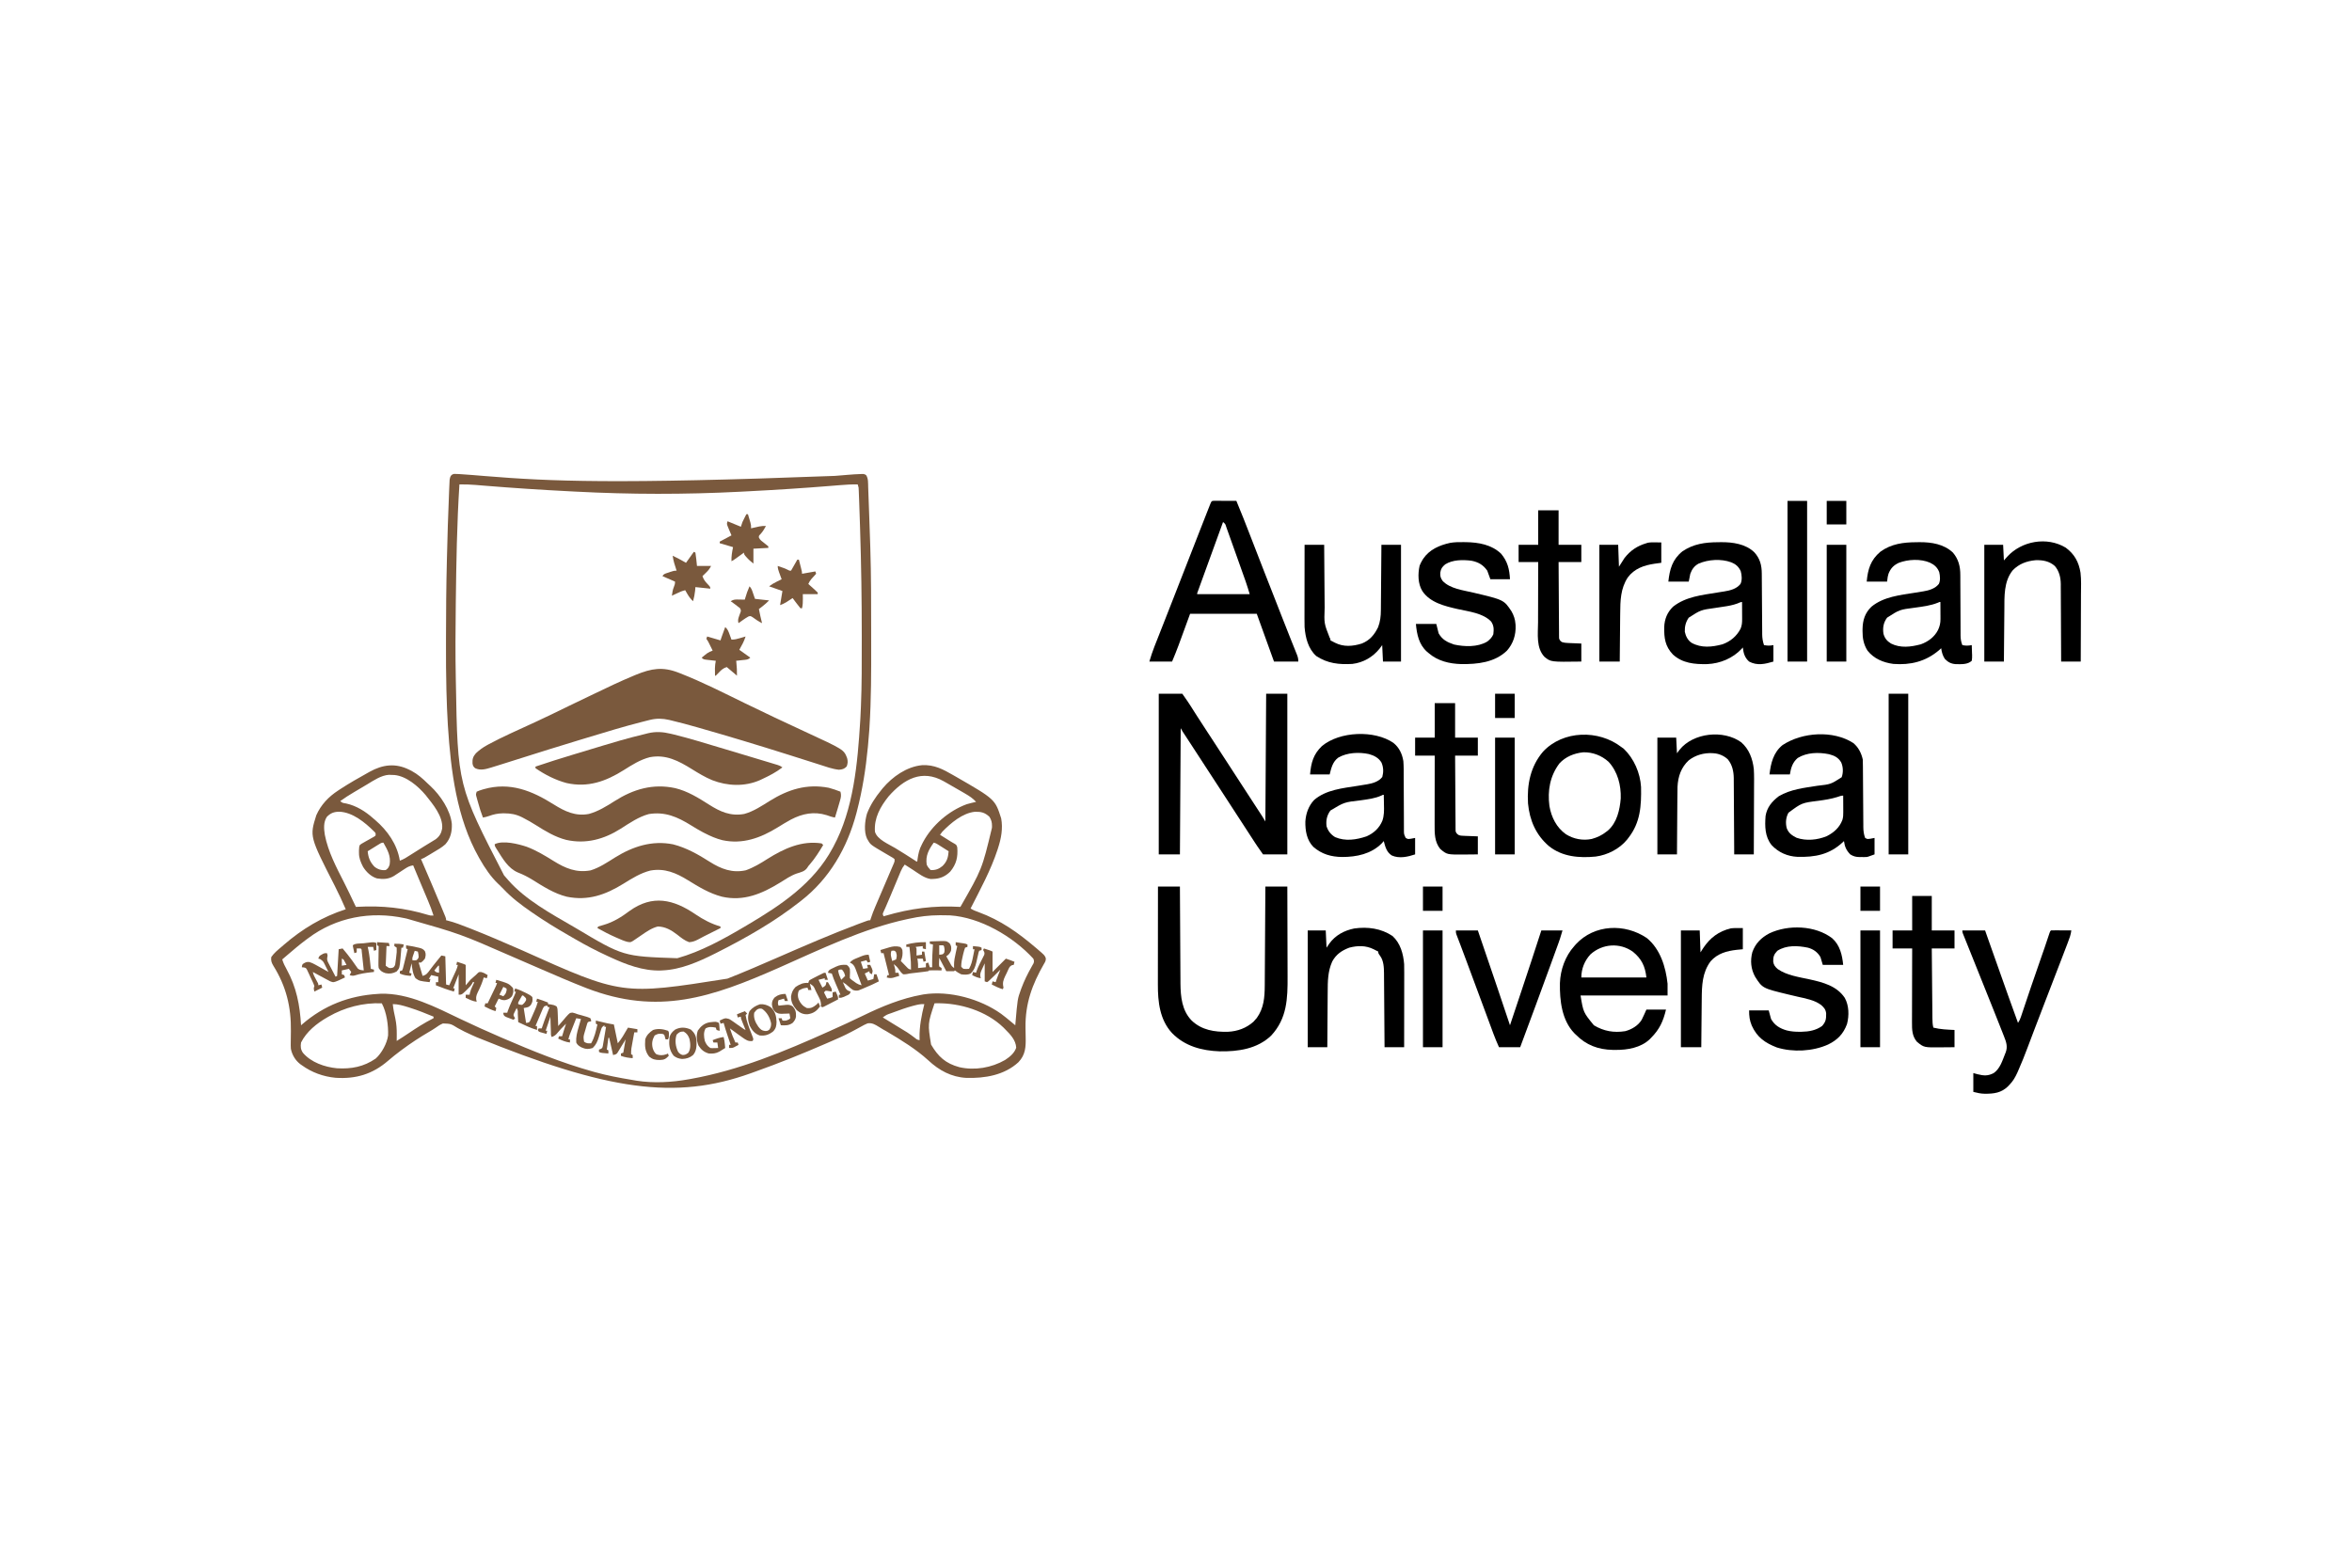 <?xml version="1.0" encoding="UTF-8"?>
<svg version="1.1" xmlns="http://www.w3.org/2000/svg" width="3000" height="2000">
<path d="M0 0 C0.932 0.46 1.864 0.92 2.824 1.395 C10.874 5.719 17.167 11.318 23.634 17.669 C24.73 18.737 25.855 19.774 26.988 20.801 C39.672 32.516 52.583 51.707 54.309 69.113 C54.691 78.986 52.731 87.607 46.078 95.095 C41.536 99.259 36.087 102.236 30.812 105.375 C29.612 106.104 28.412 106.835 27.213 107.566 C18.541 112.82 18.541 112.82 15 114 C15.472 115.094 15.944 116.189 16.43 117.316 C24.771 136.665 33.082 156.025 41.125 175.5 C41.428 176.23 41.731 176.96 42.043 177.713 C42.889 179.755 43.731 181.799 44.57 183.844 C45.042 184.99 45.514 186.137 46 187.318 C47 190 47 190 47 192 C47.585 192.138 48.17 192.275 48.773 192.417 C58.141 194.784 67.022 198.288 76 201.812 C77.317 202.327 77.317 202.327 78.661 202.852 C100.463 211.394 121.913 220.747 143.372 230.109 C271.432 287.731 271.432 287.731 405.815 266.522 C427.722 257.898 449.325 248.53 470.902 239.118 C504.468 224.478 538.027 209.891 572.312 197 C573.005 196.739 573.698 196.479 574.411 196.21 C585.63 192 585.63 192 588 192 C588.175 191.451 588.349 190.903 588.529 190.338 C590.307 184.861 592.347 179.571 594.625 174.285 C594.969 173.479 595.313 172.674 595.667 171.844 C596.398 170.131 597.131 168.418 597.866 166.706 C599.012 164.035 600.153 161.362 601.293 158.689 C604.432 151.33 607.58 143.974 610.739 136.624 C612.017 133.646 613.289 130.667 614.562 127.688 C615.021 126.629 615.479 125.57 615.951 124.479 C616.36 123.52 616.77 122.562 617.191 121.574 C617.544 120.755 617.897 119.936 618.26 119.093 C619.167 116.899 619.167 116.899 619 114 C616.954 112.354 616.954 112.354 614.25 110.855 C613.248 110.261 612.247 109.666 611.215 109.053 C609.623 108.129 609.623 108.129 608 107.188 C588.359 95.671 588.359 95.671 585.062 89.875 C584.682 89.233 584.302 88.591 583.91 87.93 C579.708 79.021 581.138 65.228 583.836 56.023 C588.113 44.914 594.474 35.187 602 26 C602.686 25.149 603.372 24.298 604.078 23.422 C616.504 8.787 634.528 -3.922 654.062 -5.812 C669.567 -6.694 680.972 -0.502 694 7 C695.388 7.796 695.388 7.796 696.804 8.607 C747.181 37.619 747.181 37.619 755 62 C757.405 74.928 755.023 87.664 751 100 C750.787 100.667 750.573 101.334 750.354 102.021 C741.86 128.038 728.358 152.652 716 177 C719.19 179.127 722.361 180.291 725.938 181.562 C754.357 192.012 776.398 207.669 799.375 227.25 C799.958 227.745 800.541 228.241 801.142 228.751 C810.557 236.821 810.557 236.821 811.953 240.535 C812.011 243.581 811.341 244.846 809.75 247.438 C794.532 273.82 785.598 298.391 786.043 329.109 C786.053 329.895 786.063 330.681 786.074 331.49 C786.119 334.729 786.169 337.968 786.247 341.207 C786.531 353.654 786.073 363.625 777.027 373.129 C759.069 389.704 734.157 393.804 710.606 393.136 C691.457 392.135 675.781 383.557 662.031 370.715 C646.554 356.584 627.842 345.074 609.875 334.438 C609.274 334.081 608.674 333.724 608.055 333.357 C606.819 332.642 605.569 331.951 604.308 331.281 C602.454 330.252 600.656 329.121 598.881 327.96 C594.261 325.089 590.244 322.63 584.63 323.556 C581.643 324.817 578.84 326.213 576.044 327.852 C573.445 329.372 570.781 330.758 568.116 332.158 C566.677 332.915 565.24 333.679 563.807 334.448 C555.092 339.101 546.06 343.011 537 346.938 C535.252 347.699 533.504 348.461 531.755 349.223 C501.885 362.205 471.748 374.35 441.059 385.266 C439.139 385.951 437.22 386.641 435.302 387.331 C339.56 421.597 253.312 409.376 85.74 341.145 C83.651 340.199 81.559 339.261 79.467 338.324 C73.457 335.615 67.561 332.832 61.832 329.555 C52.95 324.057 52.95 324.057 42.98 323.684 C39.42 325.145 36.366 327.211 33.247 329.443 C30.731 331.186 28.141 332.726 25.496 334.266 C13.564 341.236 2.095 348.767 -9 357 C-9.584 357.433 -10.169 357.865 -10.771 358.311 C-16.326 362.45 -21.726 366.729 -26.968 371.257 C-46.852 388.422 -67.94 394.706 -94 393 C-109.538 391.538 -124.385 386.172 -137 377 C-137.592 376.591 -138.183 376.183 -138.793 375.762 C-145.243 370.936 -149.426 363.825 -151 356 C-151.231 352.975 -151.187 349.976 -151.125 346.945 C-151.117 346.085 -151.11 345.226 -151.102 344.34 C-151.07 340.698 -151.014 337.057 -150.959 333.415 C-150.534 302.608 -156.92 276.46 -173.307 250.098 C-175.636 246.232 -176.603 243.511 -176 239 C-172.475 233.823 -167.76 230.018 -163 226 C-162.062 225.185 -161.123 224.371 -160.156 223.531 C-136.447 203.027 -110.955 187.658 -81 178 C-85.425 167.838 -90.043 157.821 -95.084 147.948 C-127.082 85.238 -127.082 85.238 -118.562 58.062 C-112.583 44.597 -102.862 34.461 -90.688 26.5 C-89.788 25.907 -88.889 25.314 -87.962 24.703 C-76.599 17.307 -64.852 10.575 -53 4 C-51.763 3.306 -51.763 3.306 -50.5 2.598 C-33.899 -6.628 -17.529 -8.751 0 0 Z M-53.812 18.75 C-54.852 19.365 -55.892 19.981 -56.963 20.615 C-59.03 21.841 -61.095 23.07 -63.158 24.302 C-65.647 25.789 -68.142 27.266 -70.641 28.738 C-76.613 32.274 -82.387 35.916 -88 40 C-85.461 42.539 -83.954 42.468 -80.438 43.062 C-67.453 45.913 -55.826 53.213 -46 62 C-45.184 62.686 -44.368 63.372 -43.527 64.078 C-27.66 77.714 -15.376 95.122 -12 116 C-7.096 114.327 -3.011 111.602 1.312 108.812 C6.993 105.173 12.688 101.565 18.445 98.047 C19.524 97.385 20.602 96.722 21.714 96.04 C23.831 94.741 25.952 93.45 28.077 92.165 C29.051 91.565 30.024 90.966 31.027 90.348 C31.891 89.822 32.755 89.296 33.644 88.754 C38.617 85.052 40.906 81.064 42 75 C43.308 59.308 30.012 43.851 20.855 32.293 C11.264 20.993 -3.551 8.16 -18.934 6.727 C-20.668 6.676 -20.668 6.676 -22.438 6.625 C-24.137 6.552 -24.137 6.552 -25.871 6.477 C-35.89 7.108 -45.438 13.73 -53.812 18.75 Z M611.418 33.984 C600.859 47.154 592.719 61.655 594 79 C596.695 89.01 611.493 94.858 619.75 99.875 C628.158 105.006 636.518 110.191 644.754 115.594 C646.7 117.088 646.7 117.088 648 117 C648.147 115.749 648.147 115.749 648.297 114.473 C649.25 107.301 650.564 101.361 654 95 C654.449 94.112 654.897 93.224 655.359 92.309 C666.991 70.687 687.976 52.513 711 44 C714.972 42.852 718.958 41.868 723 41 C718.93 36.499 714.47 33.611 709.25 30.562 C708.392 30.055 707.534 29.548 706.649 29.026 C699.39 24.761 692.079 20.583 684.75 16.438 C683.704 15.842 682.657 15.247 681.579 14.633 C654.02 -0.813 630.947 11.754 611.418 33.984 Z M-105 60 C-109.607 66.702 -108.896 75.302 -107.673 83.078 C-103.538 104.586 -92.882 124.712 -83.012 144.051 C-78.471 152.96 -74.214 162.007 -69.933 171.042 C-69.301 172.368 -68.657 173.687 -68 175 C-67.313 174.959 -66.626 174.918 -65.918 174.876 C-34.855 173.131 -5.826 176.157 24.032 185.235 C27.135 186.166 27.135 186.166 31 186 C28.962 179.566 26.575 173.35 23.945 167.137 C23.37 165.767 23.37 165.767 22.783 164.369 C21.567 161.474 20.346 158.581 19.125 155.688 C18.313 153.759 17.502 151.83 16.691 149.9 C15.146 146.225 13.6 142.551 12.052 138.876 C9.686 133.257 7.337 127.631 5 122 C0.942 122.571 -1.715 123.845 -5.125 126.09 C-6.079 126.709 -7.033 127.329 -8.016 127.967 C-9 128.617 -9.985 129.267 -11 129.938 C-12.956 131.221 -14.914 132.501 -16.875 133.777 C-17.739 134.347 -18.602 134.917 -19.492 135.504 C-26.465 139.664 -33.271 139.933 -41.207 138.641 C-48.703 136.381 -54.924 130.385 -58.934 123.848 C-61.988 117.805 -64.142 112.882 -64.125 106.062 C-64.129 104.502 -64.129 104.502 -64.133 102.91 C-63.927 98.404 -63.927 98.404 -63 96 C-61.051 94.492 -61.051 94.492 -58.527 93.09 C-57.628 92.575 -56.729 92.06 -55.803 91.529 C-54.857 91.004 -53.912 90.479 -52.938 89.938 C-51.066 88.894 -49.2 87.841 -47.34 86.777 C-46.508 86.316 -45.677 85.854 -44.82 85.379 C-44.219 84.924 -43.619 84.469 -43 84 C-42.679 80.85 -42.679 80.85 -45.055 78.547 C-56.511 67.186 -72.282 54.22 -89.125 53.562 C-95.913 53.623 -100.187 55.187 -105 60 Z M680 79 C678.968 80.309 677.953 81.633 677 83 C679.562 84.605 682.125 86.209 684.688 87.812 C685.409 88.264 686.13 88.716 686.873 89.182 C687.932 89.844 687.932 89.844 689.012 90.52 C690.041 91.167 690.041 91.167 691.091 91.827 C692.687 92.808 694.318 93.73 695.957 94.637 C698 96 698 96 699 99 C699.978 111.334 697.954 120.345 690.066 129.953 C683.811 136.15 676.935 139.099 668.25 139.312 C666.773 139.369 666.773 139.369 665.266 139.426 C656.891 138.334 649.444 132.233 642.5 127.75 C641.487 127.1 640.474 126.451 639.43 125.781 C636.951 124.191 634.474 122.597 632 121 C629.865 123.68 628.331 126.205 627.01 129.363 C626.469 130.646 626.469 130.646 625.917 131.955 C625.536 132.875 625.155 133.795 624.762 134.742 C624.358 135.702 623.955 136.662 623.54 137.651 C622.25 140.724 620.969 143.799 619.688 146.875 C618.418 149.907 617.148 152.938 615.876 155.969 C615.055 157.931 614.235 159.894 613.418 161.857 C611.659 166.077 609.888 170.288 608.022 174.462 C607.732 175.114 607.443 175.767 607.144 176.439 C606.396 178.115 605.636 179.787 604.874 181.458 C603.687 184.073 603.687 184.073 605 187 C605.647 186.809 606.295 186.618 606.962 186.421 C639.261 176.954 669.298 173 703 175 C730.578 126.839 730.578 126.839 743.25 74.062 C743.271 73.372 743.291 72.682 743.312 71.971 C743.349 67.21 742.506 64.037 740 60 C734.045 54.503 729.49 53.472 721.496 53.633 C705.631 55.299 690.786 67.97 680 79 Z M-39.133 95.406 C-39.938 95.903 -40.744 96.399 -41.574 96.91 C-42.416 97.435 -43.258 97.959 -44.125 98.5 C-44.974 99.025 -45.824 99.549 -46.699 100.09 C-48.802 101.389 -50.902 102.693 -53 104 C-52.269 111.994 -50.026 117.791 -44.363 123.711 C-40.142 127.115 -35.428 128.556 -30 128 C-26.93 125.851 -26.183 124.549 -25 121 C-23.232 110.012 -27.751 102.233 -33 93 C-35.664 93 -36.872 94.005 -39.133 95.406 Z M669 93 C662.579 101.977 658.371 109.634 660 121 C661.212 123.796 662.835 125.835 665 128 C671.141 128.309 675.531 126.717 680.207 122.797 C685.982 117.009 687.359 111.979 688 104 C685.399 102.349 682.794 100.705 680.188 99.062 C679.45 98.594 678.712 98.125 677.951 97.643 C677.239 97.195 676.527 96.747 675.793 96.285 C675.138 95.871 674.484 95.458 673.809 95.031 C671.871 93.849 671.871 93.849 669 93 Z M-129 215 C-130.038 215.768 -131.075 216.537 -132.145 217.328 C-140.027 223.238 -147.533 229.578 -155 236 C-155.782 236.669 -156.565 237.338 -157.371 238.027 C-158.916 239.349 -160.459 240.674 -162 242 C-160.628 246.588 -158.733 250.464 -156.375 254.625 C-143.785 277.675 -139.554 300.009 -138 326 C-137.575 325.629 -137.15 325.257 -136.713 324.874 C-108.866 300.734 -76.808 288.195 -40 286 C-38.264 285.892 -38.264 285.892 -36.492 285.781 C-0.812 284.708 34.028 303.051 65.34 318.032 C82.077 326.036 98.973 333.635 116 341 C116.819 341.355 117.638 341.709 118.482 342.075 C156.136 358.36 194.44 373.944 234 385 C235.015 385.284 236.03 385.568 237.076 385.86 C252.213 390.015 267.53 392.985 283.017 395.511 C285.428 395.906 287.833 396.325 290.238 396.754 C311.701 400.108 334.706 398.793 356 395 C357.132 394.801 358.264 394.603 359.43 394.398 C420.543 383.443 478.626 359.368 535 334 C535.776 333.651 536.552 333.302 537.352 332.942 C551.369 326.632 565.373 320.295 579.181 313.535 C602.83 301.973 627.972 291.657 654 287 C654.708 286.869 655.415 286.737 656.145 286.602 C688.885 281.501 728.24 292.324 754.947 311.39 C759.071 314.466 763.058 317.696 767 321 C768.133 321.943 769.266 322.885 770.398 323.828 C771.257 324.545 772.115 325.262 773 326 C773.07 325.17 773.14 324.34 773.212 323.484 C775.903 292.299 775.903 292.299 780 281 C780.348 280.039 780.348 280.039 780.702 279.059 C784.286 269.351 788.781 260.24 793.887 251.243 C794.306 250.486 794.725 249.729 795.156 248.949 C795.536 248.282 795.916 247.616 796.307 246.928 C797.175 244.512 796.929 243.369 796 241 C769.975 212.651 728.245 188.243 689.521 185.779 C685.761 185.66 682.012 185.62 678.25 185.625 C677.577 185.626 676.903 185.626 676.21 185.627 C663.171 185.675 650.734 187.196 638 190 C636.626 190.29 636.626 190.29 635.224 190.585 C578.639 202.712 524.523 229.137 471.948 252.39 C385.704 290.526 317.533 313.913 226.082 278.637 C206.195 270.881 186.599 262.377 167.022 253.878 C165.091 253.039 163.16 252.202 161.229 251.365 C158.826 250.324 156.423 249.282 154.02 248.241 C149.742 246.386 145.464 244.532 141.185 242.68 C137.519 241.092 133.854 239.502 130.191 237.909 C65.139 209.459 65.139 209.459 -3 190 C-3.935 189.794 -4.871 189.588 -5.834 189.376 C-48.981 180.091 -93.37 188.16 -129 215 Z M-103 315 C-103.611 315.349 -104.221 315.699 -104.851 316.059 C-118.123 323.797 -130.988 333.977 -138 348 C-138.817 352.984 -138.543 356.916 -135.625 361.125 C-125.184 373.396 -107.839 379.358 -92.16 380.871 C-73.858 381.963 -57.902 378.985 -42.723 368.414 C-35.168 361.665 -28.287 349.014 -27 339 C-26.512 326.208 -28.863 309.372 -35 298 C-58.753 296.969 -82.42 303.191 -103 315 Z M670 298 C661.303 324.14 661.303 324.14 665.605 350.633 C674.679 366.035 684.075 374.724 701.715 379.477 C721.177 383.935 742.722 380.237 759.945 370.301 C766.145 366.183 771.626 361.833 774.188 354.688 C773.685 344.805 766.67 337.681 760 331 C759.248 330.237 758.497 329.474 757.723 328.688 C735.781 307.659 702.676 297.507 672.824 297.93 C671.892 297.953 670.96 297.976 670 298 Z M-21 299 C-20.37 305.296 -19.107 311.363 -17.719 317.535 C-16.325 324.256 -15.866 330.603 -15.938 337.438 C-15.942 338.264 -15.947 339.091 -15.951 339.943 C-15.963 341.962 -15.981 343.981 -16 346 C-11.158 342.96 -6.323 339.915 -1.598 336.695 C8.871 329.57 19.66 322.67 31 317 C31 316.34 31 315.68 31 315 C21.053 310.857 11.095 306.865 0.812 303.625 C0.061 303.387 -0.691 303.149 -1.466 302.904 C-7.886 300.929 -14.252 299 -21 299 Z M643.875 300.875 C643.073 301.086 642.272 301.296 641.446 301.513 C633.632 303.665 626.038 306.384 618.438 309.188 C617.242 309.628 616.046 310.068 614.814 310.521 C608.933 312.488 608.933 312.488 604 316 C608.413 318.78 612.846 321.519 617.32 324.199 C636.247 335.56 636.247 335.56 645.014 342.155 C647.709 344.356 647.709 344.356 651 345 C650.948 343.689 650.948 343.689 650.895 342.352 C650.568 327.503 653.422 313.364 657 299 C652.416 298.73 648.272 299.718 643.875 300.875 Z " fill="#7A593D" transform="translate(522,982)"/>
<path d="M0 0 C1.408 0.054 1.408 0.054 2.844 0.109 C3.92 0.145 4.996 0.182 6.105 0.22 C11.752 0.56 17.391 0.944 23.028 1.421 C25.262 1.61 27.498 1.793 29.733 1.975 C32.968 2.237 36.202 2.502 39.437 2.768 C122.386 9.566 205.323 13.248 485.389 2.564 C488.568 2.303 491.748 2.045 494.927 1.787 C497.095 1.61 499.263 1.427 501.43 1.244 C507.249 0.762 513.07 0.335 518.907 0.171 C519.754 0.147 520.601 0.123 521.473 0.098 C523.629 0.432 523.629 0.432 525.361 1.573 C528.336 5.935 527.815 11.844 528.002 16.942 C528.044 18.037 528.044 18.037 528.086 19.154 C528.177 21.572 528.263 23.99 528.348 26.408 C528.411 28.133 528.474 29.857 528.538 31.582 C528.671 35.222 528.802 38.862 528.931 42.502 C529.091 47.021 529.257 51.541 529.425 56.06 C529.862 67.85 530.26 79.64 530.629 91.432 C530.656 92.274 530.682 93.117 530.71 93.985 C531.818 129.232 531.817 164.486 531.814 199.746 C531.814 205.284 531.823 210.821 531.835 216.358 C531.911 252.088 531.911 287.756 529.629 323.432 C529.551 324.655 529.473 325.879 529.392 327.139 C528.967 333.498 528.438 339.84 527.816 346.182 C527.732 347.068 527.648 347.954 527.562 348.867 C524.929 376.51 520.635 403.538 513.629 430.432 C513.264 431.836 513.264 431.836 512.892 433.268 C501.209 477.166 478.69 516.314 442.629 544.432 C442.018 544.914 441.407 545.396 440.778 545.892 C408.47 571.347 372.272 591.921 335.629 610.432 C334.295 611.107 334.295 611.107 332.934 611.796 C312.171 622.218 289.206 632.453 265.629 633.432 C264.956 633.472 264.283 633.512 263.59 633.553 C240.721 634.281 219.015 625.862 198.629 616.432 C197.644 615.98 196.659 615.529 195.644 615.064 C181.291 608.453 167.413 601.218 153.765 593.258 C150.957 591.623 148.143 590.001 145.326 588.383 C130.052 579.603 115.113 570.479 100.629 560.432 C99.974 559.983 99.32 559.534 98.645 559.071 C85.854 550.285 73.251 540.79 62.629 529.432 C61.783 528.586 60.938 527.741 60.066 526.869 C59.262 526.065 58.458 525.261 57.629 524.432 C56.883 523.738 56.883 523.738 56.121 523.029 C46.567 513.942 39.121 502.839 32.629 491.432 C32.269 490.803 31.91 490.175 31.54 489.527 C3.057 439.173 -4.331 378.821 -8.023 321.979 C-8.088 320.988 -8.088 320.988 -8.154 319.978 C-9.024 305.829 -9.524 291.655 -9.914 277.487 C-9.935 276.711 -9.957 275.935 -9.979 275.135 C-10.498 255.793 -10.529 236.452 -10.5 217.104 C-10.496 214.188 -10.494 211.271 -10.491 208.355 C-10.464 175.705 -10.204 143.072 -9.371 110.432 C-9.354 109.773 -9.338 109.114 -9.321 108.435 C-8.594 79.785 -7.847 51.124 -6.546 22.493 C-6.472 20.85 -6.403 19.207 -6.338 17.563 C-6.25 15.374 -6.144 13.186 -6.031 10.998 C-5.976 9.812 -5.921 8.625 -5.864 7.403 C-5.207 3.441 -4.204 0.766 0 0 Z M6.629 13.432 C3.436 63.415 2.622 113.549 2.004 163.619 C1.993 164.447 1.983 165.275 1.972 166.129 C1.575 197.979 1.347 229.833 2.004 261.682 C2.026 262.753 2.047 263.824 2.07 264.928 C4.387 397.54 4.387 397.54 63.516 512.131 C65.425 514.21 67.249 516.336 69.066 518.494 C90.877 543.322 123.358 561.017 151.629 577.432 C152.592 577.992 153.556 578.552 154.549 579.13 C215.661 615.579 215.661 615.579 284.54 617.892 C314.874 609.388 343.64 593.368 370.629 577.432 C371.735 576.78 372.841 576.127 373.98 575.455 C416.879 550.073 458.517 522.367 482.629 477.432 C482.967 476.816 483.305 476.199 483.653 475.565 C509.495 427.73 514.524 368.804 517.816 315.494 C517.888 314.339 517.96 313.185 518.034 311.995 C518.268 307.808 518.455 303.621 518.629 299.432 C518.671 298.457 518.714 297.483 518.757 296.479 C519.922 268.725 519.827 240.955 519.816 213.182 C519.816 210.631 519.816 208.081 519.817 205.53 C519.808 160.539 519.156 115.594 517.7 70.627 C517.629 68.441 517.56 66.255 517.49 64.068 C517.201 54.98 516.895 45.893 516.566 36.807 C516.526 35.686 516.486 34.566 516.445 33.411 C516.334 30.363 516.215 27.315 516.094 24.268 C516.061 23.386 516.029 22.504 515.996 21.596 C515.92 17.378 515.92 17.378 514.629 13.432 C506.987 13.285 499.471 13.746 491.859 14.385 C489.288 14.593 486.717 14.8 484.146 15.007 C482.779 15.118 481.411 15.229 480.043 15.34 C444.897 18.189 409.726 20.439 374.51 22.233 C370.921 22.417 367.333 22.606 363.744 22.796 C294.523 26.376 224.381 26.277 155.166 22.619 C152.02 22.452 148.873 22.291 145.727 22.13 C110.521 20.333 75.363 18.039 40.228 15.172 C38.236 15.01 36.243 14.849 34.25 14.689 C31.841 14.494 29.432 14.295 27.024 14.092 C20.208 13.541 13.467 13.315 6.629 13.432 Z " fill="#7A593D" transform="translate(579.371,604.568)"/>
<path d="M0 0 C1.237 0.475 1.237 0.475 2.5 0.96 C30.806 12.011 58.016 25.952 85.32 39.238 C110.498 51.487 135.81 63.467 161.237 75.191 C211.272 98.291 211.272 98.291 215.52 109.156 C216.563 113.161 216.408 115.879 215 119.75 C212.139 122.969 209.162 123.727 205 124 C196.561 123.104 188.41 120.059 180.375 117.477 C178.934 117.018 177.493 116.56 176.052 116.103 C172.974 115.125 169.898 114.145 166.822 113.163 C158.579 110.532 150.329 107.926 142.078 105.32 C141.237 105.055 140.396 104.789 139.529 104.515 C102.091 92.69 64.513 81.308 26.75 70.562 C25.687 70.258 24.623 69.954 23.528 69.641 C12.784 66.577 2.014 63.659 -8.859 61.09 C-10.171 60.77 -10.171 60.77 -11.509 60.443 C-19.873 58.531 -27.583 58.335 -35.953 60.406 C-36.59 60.562 -37.226 60.718 -37.882 60.878 C-40.009 61.405 -42.129 61.951 -44.25 62.5 C-45.007 62.692 -45.763 62.885 -46.543 63.083 C-69.776 69 -92.709 76.037 -115.649 82.985 C-118.862 83.958 -122.076 84.93 -125.29 85.9 C-152.082 94.001 -178.792 102.359 -205.468 110.835 C-211.975 112.902 -218.485 114.958 -225 117 C-226.468 117.461 -226.468 117.461 -227.965 117.93 C-230.697 118.783 -233.432 119.626 -236.168 120.465 C-236.952 120.71 -237.737 120.956 -238.545 121.209 C-245.408 123.288 -252.227 125.308 -259 122 C-261.227 120.144 -261.877 118.8 -262.316 115.949 C-262.603 110.44 -261.702 107.272 -258 103 C-253.66 98.892 -249.062 95.554 -243.812 92.688 C-242.7 92.075 -242.7 92.075 -241.566 91.45 C-223.595 81.787 -204.786 73.594 -186.27 65.04 C-185.17 64.532 -184.07 64.024 -182.938 63.5 C-181.285 62.737 -181.285 62.737 -179.599 61.958 C-166.316 55.797 -153.174 49.346 -140.013 42.928 C-131.487 38.772 -122.933 34.676 -114.366 30.605 C-111.842 29.402 -109.321 28.193 -106.802 26.98 C-90.319 19.044 -73.844 11.128 -56.938 4.125 C-55.811 3.656 -54.684 3.187 -53.523 2.703 C-34.201 -5.158 -19.884 -7.676 0 0 Z " fill="#7A593D" transform="translate(865,858)"/>
<path d="M0 0 C14.153 8.856 27.736 15.337 44.796 12.046 C56.734 8.727 67.173 2.264 77.534 -4.337 C101.459 -19.549 126.355 -26.939 154.625 -20.904 C170.396 -17.172 184.352 -8.536 197.872 0.105 C212.232 9.218 225.429 15.215 242.827 12.081 C254.724 8.844 265.003 1.91 275.37 -4.542 C299.014 -19.212 322.518 -26.705 350.596 -21.337 C355.726 -20.028 360.668 -18.267 365.596 -16.337 C366.729 -12.221 366.386 -9.56 365.198 -5.486 C364.883 -4.387 364.569 -3.289 364.245 -2.157 C363.907 -1.021 363.569 0.116 363.221 1.288 C362.891 2.433 362.561 3.577 362.221 4.757 C361.067 8.745 359.91 12.723 358.596 16.663 C354.855 16.017 351.528 14.909 347.971 13.6 C331.899 8.62 317.101 11.58 302.471 19.225 C296.696 22.348 291.114 25.769 285.534 29.225 C263.814 42.652 240.812 51.115 214.999 45.535 C207.089 43.533 199.822 40.408 192.596 36.663 C191.733 36.223 190.869 35.784 189.979 35.331 C184.875 32.639 179.969 29.669 175.071 26.622 C157.694 15.829 141.951 8.892 121.171 12.21 C108.236 15.694 96.594 23.708 85.409 30.85 C64.125 44.342 41.03 50.801 15.846 45.163 C1.715 41.551 -10.428 34.197 -22.647 26.467 C-28.059 23.058 -33.502 19.851 -39.216 16.975 C-39.831 16.661 -40.446 16.346 -41.08 16.022 C-48.279 12.501 -55.14 11.273 -63.091 11.288 C-63.871 11.287 -64.65 11.287 -65.453 11.286 C-71.585 11.401 -76.923 12.582 -82.704 14.69 C-85.269 15.614 -87.722 16.199 -90.404 16.663 C-92.901 10.322 -94.852 3.921 -96.654 -2.65 C-96.935 -3.638 -97.216 -4.626 -97.505 -5.644 C-97.766 -6.591 -98.026 -7.537 -98.294 -8.513 C-98.532 -9.368 -98.769 -10.223 -99.014 -11.104 C-99.404 -13.337 -99.404 -13.337 -98.404 -16.337 C-96.066 -17.375 -93.902 -18.171 -91.466 -18.9 C-90.751 -19.114 -90.036 -19.329 -89.299 -19.55 C-56.037 -28.984 -28.018 -17.662 0 0 Z " fill="#7A593D" transform="translate(706.404,1026.337)"/>
<path d="M0 0 C9.9 0 19.8 0 30 0 C37.864 11.235 37.864 11.235 40.586 15.531 C41.198 16.493 41.81 17.455 42.44 18.447 C43.079 19.454 43.717 20.462 44.375 21.5 C45.784 23.713 47.194 25.925 48.605 28.137 C48.966 28.701 49.326 29.265 49.697 29.846 C53.649 36.031 57.665 42.173 61.688 48.312 C62.398 49.397 63.108 50.481 63.84 51.597 C65.234 53.725 66.628 55.852 68.022 57.979 C75.336 69.151 82.591 80.362 89.842 91.575 C94.995 99.543 100.169 107.497 105.343 115.452 C108.597 120.456 111.85 125.461 115.103 130.466 C117.933 134.822 120.766 139.176 123.602 143.527 C124.191 144.433 124.781 145.338 125.389 146.271 C126.517 148.004 127.646 149.736 128.775 151.467 C129.285 152.25 129.795 153.033 130.32 153.84 C130.766 154.524 131.213 155.209 131.672 155.914 C133.158 158.249 134.576 160.627 136 163 C136.33 109.21 136.66 55.42 137 0 C145.91 0 154.82 0 164 0 C164 67.65 164 135.3 164 205 C153.77 205 143.54 205 133 205 C125.125 193.751 125.125 193.751 122.492 189.695 C121.905 188.793 121.318 187.89 120.712 186.96 C120.106 186.025 119.5 185.089 118.875 184.125 C118.226 183.127 117.577 182.129 116.909 181.1 C115.578 179.053 114.247 177.004 112.918 174.956 C111.145 172.223 109.37 169.492 107.594 166.762 C104.925 162.659 102.259 158.556 99.593 154.452 C96.896 150.301 94.198 146.15 91.5 142 C88.273 137.036 85.046 132.071 81.82 127.105 C75.419 117.253 69.007 107.407 62.586 97.567 C58.03 90.583 53.482 83.592 48.94 76.598 C45.931 71.965 42.914 67.336 39.891 62.711 C38.857 61.129 38.857 61.129 37.803 59.516 C36.456 57.455 35.108 55.395 33.76 53.336 C33.153 52.408 32.547 51.48 31.922 50.523 C31.381 49.698 30.841 48.872 30.284 48.021 C29 46 29 46 28 44 C27.67 97.13 27.34 150.26 27 205 C18.09 205 9.18 205 0 205 C0 137.35 0 69.7 0 0 Z " fill="#000000" transform="translate(1478,885)"/>
<path d="M0 0 C12.202 4.585 23.2 11.21 34.229 18.084 C49.402 27.526 63.336 33.467 81.527 30.203 C92.761 26.804 102.941 19.915 112.805 13.719 C135.501 -0.33 159.962 -8.4 186.867 -3.031 C203.891 1.346 218.907 9.867 233.616 19.243 C248.046 28.381 262.404 33.857 279.57 30.059 C289.442 26.575 298.478 21.165 307.242 15.531 C328.151 2.419 350.858 -8.174 376.305 -4.219 C376.965 -3.559 377.625 -2.899 378.305 -2.219 C373.085 6.467 367.88 14.835 361.234 22.516 C359.339 24.641 359.339 24.641 358.125 26.609 C354.84 31.651 349.72 32.488 344.316 34.25 C336.776 36.929 330.07 41.583 323.305 45.781 C300.204 60.038 276.799 69.978 249.305 63.781 C233.316 59.641 219.631 51.288 205.698 42.675 C190.496 33.317 176.036 27.147 157.832 30.402 C145.134 33.623 134.382 40.46 123.367 47.281 C100.626 61.328 78.257 69.323 51.305 63.781 C35.372 59.87 21.199 50.732 7.437 42.149 C1.454 38.467 -4.451 35.433 -11.013 32.911 C-23.627 27.599 -30.677 14.915 -37.695 3.781 C-38.286 2.849 -38.876 1.917 -39.484 0.957 C-40.695 -1.219 -40.695 -1.219 -40.695 -3.219 C-30.08 -8.526 -10.464 -3.451 0 0 Z " fill="#7A593D" transform="translate(671.695,1080.219)"/>
<path d="M0 0 C9.24 0 18.48 0 28 0 C28.02 3.981 28.04 7.961 28.06 12.063 C28.127 25.254 28.205 38.446 28.288 51.637 C28.337 59.631 28.384 67.624 28.422 75.617 C28.455 82.591 28.495 89.565 28.543 96.538 C28.568 100.225 28.59 103.911 28.603 107.598 C28.619 111.731 28.649 115.863 28.681 119.996 C28.683 121.195 28.685 122.394 28.688 123.63 C28.854 140.704 30.555 158.178 43 171 C55.829 183.211 72.165 185.715 89.199 185.312 C101.512 184.723 112.638 180.671 121.875 172.438 C122.927 171.231 122.927 171.231 124 170 C124.681 169.237 125.361 168.474 126.062 167.688 C135.061 155.206 136.139 141.254 136.205 126.354 C136.215 124.973 136.225 123.593 136.235 122.213 C136.262 118.482 136.283 114.751 136.303 111.02 C136.325 107.115 136.353 103.21 136.379 99.305 C136.429 91.917 136.474 84.53 136.517 77.142 C136.567 68.729 136.622 60.315 136.677 51.902 C136.791 34.601 136.897 17.301 137 0 C146.24 0 155.48 0 165 0 C165.068 18.351 165.123 36.702 165.155 55.054 C165.171 63.576 165.192 72.099 165.226 80.621 C165.256 88.057 165.276 95.493 165.282 102.929 C165.286 106.859 165.295 110.789 165.317 114.72 C165.47 143.02 164.659 168.315 144.438 190.125 C126.756 207.113 102.27 210.686 78.68 210.25 C55.949 209.474 34.28 203.699 18 187 C2.27 170.053 -0.176 147.166 -0.114 125.105 C-0.113 123.734 -0.113 122.363 -0.114 120.992 C-0.114 117.301 -0.108 113.609 -0.101 109.918 C-0.095 106.049 -0.095 102.18 -0.093 98.311 C-0.09 90.998 -0.082 83.685 -0.072 76.372 C-0.061 68.04 -0.055 59.709 -0.05 51.377 C-0.04 34.252 -0.022 17.126 0 0 Z " fill="#000000" transform="translate(1477,1131)"/>
<path d="M0 0 C1.293 0.005 2.587 0.01 3.92 0.016 C4.95 0.018 4.95 0.018 6 0.02 C8.201 0.026 10.402 0.038 12.603 0.051 C14.092 0.056 15.581 0.061 17.07 0.065 C20.727 0.076 24.384 0.093 28.041 0.114 C34.233 15.035 40.207 30.026 45.978 45.114 C51.864 60.497 57.832 75.846 63.853 91.176 C64.486 92.788 64.486 92.788 65.132 94.433 C66.841 98.783 68.55 103.133 70.259 107.482 C73.109 114.737 75.953 121.995 78.791 129.254 C79.364 130.719 79.364 130.719 79.948 132.214 C81.821 137.004 83.692 141.795 85.563 146.586 C89.176 155.833 92.813 165.07 96.498 174.289 C97.208 176.07 97.918 177.851 98.627 179.632 C99.952 182.955 101.286 186.275 102.624 189.593 C103.214 191.071 103.803 192.549 104.392 194.028 C104.663 194.692 104.934 195.356 105.213 196.041 C106.524 199.352 107.041 201.48 107.041 205.114 C96.811 205.114 86.581 205.114 76.041 205.114 C65.151 174.919 65.151 174.919 54.041 144.114 C25.991 144.114 -2.059 144.114 -30.959 144.114 C-36.661 159.698 -36.661 159.698 -42.356 175.284 C-43.082 177.264 -43.808 179.243 -44.533 181.223 C-44.897 182.22 -45.26 183.216 -45.634 184.243 C-48.225 191.3 -51.061 198.159 -53.959 205.114 C-63.529 205.114 -73.099 205.114 -82.959 205.114 C-80.966 198.468 -78.91 192.107 -76.362 185.692 C-76.015 184.81 -75.669 183.929 -75.313 183.021 C-74.178 180.134 -73.037 177.249 -71.897 174.364 C-71.091 172.317 -70.286 170.269 -69.481 168.222 C-67.809 163.969 -66.135 159.717 -64.46 155.466 C-60.943 146.538 -57.449 137.603 -53.955 128.667 C-52.828 125.784 -51.7 122.903 -50.572 120.021 C-45.694 107.555 -40.824 95.085 -35.959 82.614 C-30.485 68.581 -25.006 54.55 -19.52 40.521 C-18.743 38.533 -17.965 36.545 -17.188 34.556 C-14.785 28.406 -12.376 22.258 -9.959 16.114 C-9.653 15.335 -9.347 14.556 -9.032 13.753 C-8.191 11.614 -7.345 9.477 -6.498 7.34 C-6.029 6.152 -5.559 4.965 -5.075 3.741 C-3.544 0.136 -3.544 0.136 0 0 Z M11.041 27.114 C-2.44 64.139 -2.44 64.139 -15.874 101.182 C-16.43 102.718 -16.987 104.254 -17.544 105.789 C-18.304 107.884 -19.062 109.979 -19.819 112.074 C-20.445 113.804 -20.445 113.804 -21.083 115.568 C-22.013 117.822 -22.013 117.822 -21.959 119.114 C0.151 119.114 22.261 119.114 45.041 119.114 C42.55 110.793 42.55 110.793 39.792 102.588 C39.374 101.409 38.956 100.23 38.526 99.015 C38.078 97.757 37.63 96.5 37.181 95.242 C36.709 93.912 36.237 92.582 35.765 91.252 C34.778 88.472 33.789 85.692 32.8 82.914 C31.552 79.412 30.308 75.909 29.065 72.405 C26.486 65.138 23.896 57.875 21.294 50.616 C20.494 48.38 19.696 46.142 18.9 43.904 C17.928 41.168 16.947 38.435 15.963 35.703 C15.689 34.927 15.415 34.15 15.133 33.35 C13.976 29.518 13.976 29.518 11.041 27.114 Z " fill="#000000" transform="translate(1548.959,638.886)"/>
<path d="M0 0 C7.521 6.077 11.18 13.914 12.75 23.312 C13.31 30.459 13.191 37.645 13.191 44.809 C13.203 46.891 13.217 48.973 13.231 51.055 C13.267 56.507 13.288 61.958 13.303 67.409 C13.328 76.158 13.367 84.907 13.425 93.656 C13.441 96.707 13.445 99.758 13.448 102.81 C13.458 104.674 13.468 106.539 13.479 108.404 C13.476 109.251 13.474 110.099 13.471 110.972 C13.451 116.474 13.451 116.474 15.75 121.312 C18.877 123.099 18.877 123.099 27.75 121.312 C27.75 128.243 27.75 135.173 27.75 142.312 C18.442 145.415 7.49 147.943 -2 143.688 C-8.695 139.45 -10.359 132.562 -12.25 125.312 C-13.116 126.302 -13.982 127.293 -14.875 128.312 C-28.438 141.821 -46.857 145.614 -65.286 145.627 C-79.382 145.44 -91.231 142.12 -102.082 132.727 C-110.556 123.931 -112.462 112.073 -112.25 100.312 C-111.553 90.074 -108.222 80.579 -101.145 72.965 C-86.014 59.768 -64.368 57.849 -45.352 54.833 C-42.401 54.361 -39.455 53.869 -36.508 53.375 C-35.184 53.175 -35.184 53.175 -33.834 52.97 C-26.577 51.742 -18.77 49.573 -14.125 43.562 C-12.419 37.224 -12.554 31.25 -15.148 25.164 C-18.744 19.121 -24.65 16.085 -31.25 14.312 C-43.738 11.619 -59.114 12.319 -70.312 18.875 C-77.465 24.233 -79.165 31.974 -81.25 40.312 C-89.5 40.312 -97.75 40.312 -106.25 40.312 C-105.006 25.38 -101.973 14.482 -91.125 4.125 C-68.506 -14.743 -24.297 -16.564 0 0 Z M-14.889 67.082 C-23.439 71.002 -32.404 71.99 -41.625 73.312 C-62.617 75.714 -62.617 75.714 -80.25 86.312 C-84.802 92.431 -86.112 98.834 -85.25 106.312 C-83.408 112.426 -79.716 117.045 -74.25 120.312 C-61.153 125.866 -47.301 123.69 -34.25 119.312 C-24.992 115.289 -17.928 108.758 -14.039 99.398 C-11.702 92.645 -11.802 86.2 -12 79.125 C-12.018 77.887 -12.036 76.649 -12.055 75.373 C-12.101 72.352 -12.167 69.333 -12.25 66.312 C-13.401 66.242 -13.401 66.242 -14.889 67.082 Z " fill="#000000" transform="translate(1777.25,947.688)"/>
<path d="M0 0 C1.286 -0.021 2.573 -0.041 3.898 -0.062 C18.604 -0.122 34.952 2.109 46.059 12.742 C53.462 20.754 55.641 29.48 55.674 40.13 C55.68 41.027 55.687 41.923 55.694 42.847 C55.708 44.792 55.72 46.737 55.73 48.682 C55.746 51.764 55.769 54.845 55.795 57.926 C55.865 66.687 55.926 75.447 55.977 84.208 C56.009 89.568 56.05 94.928 56.097 100.289 C56.113 102.329 56.125 104.369 56.134 106.409 C56.146 109.267 56.17 112.124 56.197 114.982 C56.198 115.82 56.198 116.658 56.199 117.522 C56.26 122.463 56.925 126.56 58.5 131.25 C63.085 132.059 65.83 132.184 70.5 131.25 C70.5 138.18 70.5 145.11 70.5 152.25 C59.767 155.47 49.765 157.749 39.5 152.25 C33.849 147.208 32.358 141.542 31.5 134.25 C31.085 134.735 30.67 135.219 30.242 135.719 C18.991 147.958 2.637 154.791 -13.898 155.488 C-29.826 155.844 -45.484 154.498 -57.742 143.18 C-67.681 132.731 -68.984 122.145 -68.773 108.324 C-68.392 98.083 -64.918 89.419 -57.5 82.25 C-41.333 69.446 -20.724 67.393 -1.02 64.188 C0.005 64.018 1.03 63.849 2.086 63.674 C4.006 63.36 5.928 63.058 7.851 62.769 C15.502 61.531 23.457 59.554 28.5 53.25 C30.843 48.564 30.235 41.736 28.781 36.82 C26.075 31.036 22.428 27.902 16.5 25.562 C3.684 20.937 -12.44 21.953 -24.832 27.246 C-30.345 30.202 -33.377 34.416 -35.5 40.25 C-36.16 43.55 -36.82 46.85 -37.5 50.25 C-46.08 50.25 -54.66 50.25 -63.5 50.25 C-61.788 34.556 -58.45 22.032 -45.566 11.656 C-31.503 2.086 -16.593 0.065 0 0 Z M24.703 78.121 C18.618 80.352 12.649 81.417 6.25 82.312 C4.045 82.645 1.841 82.98 -0.363 83.316 C-1.944 83.554 -1.944 83.554 -3.557 83.797 C-22.14 86.365 -22.14 86.365 -37.5 96.25 C-41.306 101.721 -42.775 107.609 -42.5 114.25 C-41.297 119.9 -38.73 125.099 -33.816 128.371 C-21.256 135.271 -7.844 133.756 5.5 130.25 C15.669 126.602 23.653 119.926 28.625 110.328 C30.418 106.069 30.619 102.354 30.598 97.734 C30.594 96.484 30.591 95.234 30.588 93.945 C30.58 92.643 30.571 91.341 30.562 90 C30.558 88.683 30.553 87.365 30.549 86.008 C30.537 82.755 30.521 79.503 30.5 76.25 C28.516 76.25 26.517 77.41 24.703 78.121 Z " fill="#000000" transform="translate(2191.5,691.75)"/>
<path d="M0 0 C1.286 -0.021 2.573 -0.041 3.898 -0.062 C19.194 -0.124 35.001 2.358 46.5 13.25 C53.588 21.605 55.961 31.042 55.901 41.827 C55.911 43.176 55.911 43.176 55.922 44.551 C55.942 47.487 55.941 50.423 55.941 53.359 C55.953 55.416 55.967 57.472 55.981 59.529 C56.017 64.918 56.038 70.308 56.053 75.698 C56.078 84.338 56.118 92.978 56.175 101.617 C56.191 104.627 56.195 107.637 56.198 110.647 C56.208 112.495 56.218 114.343 56.229 116.19 C56.226 117.023 56.224 117.855 56.221 118.713 C56.261 123.283 56.762 126.946 58.5 131.25 C62.863 132.185 66.137 132.075 70.5 131.25 C70.645 134.52 70.734 137.79 70.812 141.062 C70.875 142.456 70.875 142.456 70.939 143.877 C70.985 146.422 70.964 148.747 70.5 151.25 C65.136 156.291 56.886 155.589 49.957 155.531 C43.942 155.042 40.286 153.083 36.125 148.812 C33.324 144.396 32.221 140.416 31.5 135.25 C30.572 136.096 29.644 136.941 28.688 137.812 C11.703 152.245 -7.681 156.944 -29.5 155.25 C-42.36 153.556 -54.275 148.646 -62.5 138.25 C-67.401 130.476 -68.872 122.509 -68.812 113.438 C-68.807 112.549 -68.801 111.66 -68.795 110.745 C-68.586 99.471 -65.784 90.338 -57.496 82.309 C-41.949 69.432 -20.688 67.39 -1.445 64.323 C1.171 63.903 3.785 63.468 6.398 63.031 C7.18 62.911 7.961 62.791 8.766 62.668 C16.074 61.434 23.71 59.238 28.5 53.25 C30.669 48.912 30.096 42.779 29.004 38.145 C26.643 32.101 22.75 28.665 17 26 C5.311 20.979 -10.789 21.773 -22.5 26.25 C-29.205 29.37 -32.878 33.238 -35.688 40.188 C-36.728 43.866 -36.728 43.866 -37.5 50.25 C-46.08 50.25 -54.66 50.25 -63.5 50.25 C-62.058 34.387 -58.446 22.545 -46.047 12.102 C-32.153 2 -16.682 0.065 0 0 Z M27.642 77.022 C17.977 80.972 7.95 82.092 -2.315 83.529 C-21.594 86 -21.594 86 -37.5 96.25 C-42.113 102.483 -43.271 109.063 -42.129 116.746 C-40.543 122.588 -37.614 126.076 -32.5 129.25 C-20.317 135.354 -7.201 133.587 5.5 130.25 C14.901 126.878 22.928 120.924 27.5 111.938 C29.72 107.026 30.622 103.247 30.598 97.832 C30.594 96.578 30.591 95.325 30.588 94.033 C30.58 92.723 30.571 91.413 30.562 90.062 C30.557 88.727 30.553 87.392 30.549 86.057 C30.537 82.788 30.521 79.519 30.5 76.25 C29.319 76.186 29.319 76.186 27.642 77.022 Z " fill="#000000" transform="translate(2444.5,691.75)"/>
<path d="M0 0 C6.475 5.435 10.206 12.804 12 21 C12.108 23.967 12.164 26.912 12.174 29.88 C12.18 30.777 12.187 31.673 12.194 32.597 C12.208 34.542 12.22 36.487 12.23 38.432 C12.246 41.514 12.269 44.595 12.295 47.676 C12.365 56.437 12.426 65.197 12.477 73.958 C12.509 79.318 12.55 84.678 12.597 90.039 C12.613 92.079 12.625 94.119 12.634 96.159 C12.646 99.017 12.67 101.874 12.697 104.732 C12.698 105.57 12.698 106.408 12.699 107.272 C12.76 112.201 13.279 116.359 15 121 C18.127 122.786 18.127 122.786 27 121 C27 127.93 27 134.86 27 142 C17.984 145.381 17.984 145.381 14.711 145.398 C13.997 145.402 13.283 145.406 12.547 145.41 C11.472 145.393 11.472 145.393 10.375 145.375 C9.651 145.387 8.926 145.398 8.18 145.41 C3.404 145.384 0.143 144.591 -4 142 C-9.107 136.661 -10.992 132.221 -12 125 C-12.51 125.496 -13.021 125.993 -13.547 126.504 C-30.434 142.283 -48.959 145.716 -71.256 145.132 C-84.091 144.515 -95.547 139.523 -104.348 130.074 C-112.903 119.334 -113.005 106.098 -112 93 C-110.227 81.969 -103.803 74.392 -95.062 67.75 C-80.386 59.017 -62.539 57.061 -45.992 54.466 C-28.852 52.54 -28.852 52.54 -14.902 43.551 C-12.759 37.493 -12.962 30.458 -15.562 24.562 C-19.312 18.331 -24.153 16.003 -31.062 14.188 C-44.205 11.529 -59.252 11.776 -71 19 C-77.676 24.729 -79.596 31.576 -81 40 C-89.58 40 -98.16 40 -107 40 C-105.322 25.738 -102.059 11.864 -90.234 2.473 C-65.2 -14.027 -25.656 -16.648 0 0 Z M-20.613 68.84 C-28.373 71.264 -36.167 72.449 -44.188 73.562 C-65.802 76.236 -65.802 76.236 -82.801 88.859 C-86.159 94.854 -86.656 101.77 -85.062 108.375 C-82.703 114.851 -78.403 117.777 -72.438 120.812 C-60.093 125.077 -45.924 123.668 -33.949 118.746 C-24.831 114.118 -17.618 107.729 -14 98 C-12.918 94.529 -12.885 91.328 -12.902 87.703 C-12.906 86.498 -12.909 85.293 -12.912 84.051 C-12.92 82.797 -12.929 81.542 -12.938 80.25 C-12.942 78.98 -12.947 77.711 -12.951 76.402 C-12.963 73.268 -12.979 70.134 -13 67 C-15.774 67 -17.981 67.957 -20.613 68.84 Z " fill="#000000" transform="translate(2364,948)"/>
<path d="M0 0 C17.234 14.024 24.239 37.093 26.492 58.309 C26.492 63.259 26.492 68.209 26.492 73.309 C-10.138 73.309 -46.768 73.309 -84.508 73.309 C-80.952 94.874 -80.952 94.874 -67.508 111.309 C-54.909 118.868 -42.091 121.142 -27.57 118.844 C-19.309 116.662 -10.989 111.762 -6.508 104.309 C-4.368 100.024 -2.434 95.697 -0.508 91.309 C7.742 91.309 15.992 91.309 24.492 91.309 C20.989 105.996 16.339 116.423 5.492 127.309 C4.939 127.885 4.386 128.461 3.816 129.055 C-7.624 139.984 -24.653 142.883 -39.82 142.746 C-41.004 142.739 -42.188 142.731 -43.408 142.723 C-61.972 142.374 -77.341 136.636 -90.508 123.309 C-91.145 122.694 -91.781 122.079 -92.438 121.445 C-108.508 104.768 -111.189 79.501 -110.812 57.52 C-110.185 40.432 -104.068 23.171 -92.508 10.309 C-91.814 9.512 -91.121 8.715 -90.406 7.895 C-66.749 -17.612 -27.986 -18.875 0 0 Z M-71.82 20.809 C-79.376 28.964 -83.508 39.332 -83.508 50.309 C-56.118 50.309 -28.728 50.309 -0.508 50.309 C-2.087 36.099 -6.605 26.569 -17.773 17.461 C-34.399 5.631 -56.587 7.131 -71.82 20.809 Z " fill="#000000" transform="translate(2100.508,1196.691)"/>
<path d="M0 0 C1.103 0.262 2.206 0.525 3.342 0.795 C22.815 5.582 42.003 11.495 61.207 17.245 C63.452 17.917 65.698 18.588 67.944 19.26 C79.138 22.607 90.328 25.969 101.515 29.339 C104.124 30.125 106.734 30.909 109.344 31.693 C113.481 32.936 117.617 34.184 121.752 35.436 C123.295 35.903 124.838 36.367 126.382 36.83 C128.508 37.468 130.633 38.113 132.757 38.759 C133.956 39.121 135.154 39.483 136.389 39.856 C139.312 40.875 139.312 40.875 142.312 42.875 C134.216 49.103 125.523 53.573 116.312 57.875 C115.414 58.3 114.516 58.726 113.59 59.164 C94.217 67.638 72.21 66.788 52.75 59.188 C43.595 55.413 35.215 50.299 26.82 45.094 C9.861 34.581 -6.275 25.989 -26.812 29.875 C-39.05 32.984 -49.554 39.705 -60.125 46.375 C-82.923 60.751 -105.853 68.955 -133.07 62.844 C-147.088 59.09 -160.768 52.146 -172.688 43.875 C-172.688 43.215 -172.688 42.555 -172.688 41.875 C-157.026 36.552 -141.27 31.601 -125.438 26.812 C-124.235 26.448 -123.032 26.084 -121.793 25.708 C-59.992 7 -59.992 7 -31.812 0 C-30.899 -0.233 -29.986 -0.466 -29.045 -0.706 C-19.059 -3.063 -9.904 -2.392 0 0 Z " fill="#7A593D" transform="translate(855.688,936.125)"/>
<path d="M0 0 C1.031 0.743 2.062 1.485 3.125 2.25 C16.127 14.686 24.146 33.162 25.177 51.073 C25.629 75.121 24.391 96.354 9 116 C8.455 116.71 7.909 117.421 7.348 118.152 C-2.336 130.023 -17.655 137.801 -32.769 139.785 C-53.642 141.799 -75.253 140.118 -92.258 126.488 C-108.882 112.306 -116.982 93.552 -119 72 C-120.431 47.691 -115.902 24.763 -99.75 5.812 C-74.195 -21.429 -28.915 -22.259 0 0 Z M-79 21 C-91.015 37.105 -94.258 55.629 -91.695 75.344 C-89.186 89.68 -82.681 102.758 -70.625 111.312 C-60.828 117.465 -49.047 119.673 -37.711 117.316 C-30.59 115.307 -24.76 112.646 -19 108 C-18.398 107.545 -17.796 107.09 -17.176 106.621 C-5.589 96.649 -1.917 80.18 -0.727 65.668 C-0.186 48.806 -4.609 31.51 -16.25 18.875 C-25.134 10.864 -36.592 6.416 -48.551 6.75 C-60.08 7.927 -71.082 12.333 -79 21 Z " fill="#000000" transform="translate(2068,953)"/>
<path d="M0 0 C1.772 0.016 1.772 0.016 3.579 0.033 C19.589 0.325 36.038 3.162 48.172 14.652 C56.652 24.705 58.956 34.538 59.625 47.375 C51.375 47.375 43.125 47.375 34.625 47.375 C33.305 43.745 31.985 40.115 30.625 36.375 C25.441 28.952 19.161 25.388 10.297 23.691 C-0.645 22.396 -13.25 22.306 -22.938 28.312 C-26.827 31.603 -28.445 33.693 -29.25 38.75 C-29.587 43.125 -28.955 45.712 -26.375 49.375 C-17.072 59.413 -0.144 61.356 12.625 64.375 C51.884 73.657 51.884 73.657 61.625 88.375 C64.497 93.565 66.199 98.416 66.625 104.375 C66.677 105.027 66.728 105.68 66.781 106.352 C67.305 118.349 63.704 129.633 55.656 138.559 C39.995 153.567 18.186 155.817 -2.484 155.59 C-17.725 155.196 -32.684 151.62 -44.375 141.375 C-45.282 140.625 -45.282 140.625 -46.207 139.859 C-56.588 130.541 -59.166 117.676 -60.375 104.375 C-51.795 104.375 -43.215 104.375 -34.375 104.375 C-33.385 108.335 -32.395 112.295 -31.375 116.375 C-26.589 124.663 -20.607 127.571 -11.75 130.625 C1.425 133.553 18.365 134.13 30.375 127 C33.859 124.439 36.698 121.616 38.375 117.562 C39.096 111.249 39.237 106.793 35.625 101.375 C25.207 90.423 7.024 88.593 -7.028 85.404 C-23.367 81.67 -42.345 77.224 -52.188 62.375 C-57.889 53.035 -57.956 40.696 -55.688 30.191 C-54.769 27.738 -53.735 25.611 -52.375 23.375 C-51.951 22.674 -51.527 21.973 -51.09 21.25 C-43.038 9.408 -30.448 4.005 -16.902 0.99 C-11.256 0.005 -5.719 -0.072 0 0 Z " fill="#000000" transform="translate(1866.375,691.625)"/>
<path d="M0 0 C9.908 8.9 12.726 21.262 14 34 C5.42 34 -3.16 34 -12 34 C-12.99 30.7 -13.98 27.4 -15 24 C-18.687 17.677 -24.006 13.897 -31 12 C-43.898 9.343 -58.446 8.543 -70 16 C-74.299 20.513 -75.377 23.599 -75.27 29.688 C-74.767 33.998 -72.714 36.533 -69.48 39.301 C-58.055 47.341 -42.098 49.545 -28.683 52.479 C-11.806 56.195 5.811 60.784 16 76 C21.484 85.813 21.708 98.682 18.875 109.438 C14.292 121.972 6.679 129.802 -5.268 135.571 C-24.752 144.365 -50.203 145.654 -70.598 139.32 C-85.612 133.494 -95.841 126.424 -102.625 111.371 C-105.424 104.509 -106 99.474 -106 92 C-97.75 92 -89.5 92 -81 92 C-80.01 95.63 -79.02 99.26 -78 103 C-73.425 111.094 -66.843 115.027 -57.935 117.595 C-52.493 118.929 -47.279 119.352 -41.688 119.312 C-40.862 119.308 -40.036 119.304 -39.185 119.3 C-29.702 119.126 -20.853 117.562 -13 112 C-8.112 106.598 -7.65 103.142 -7.719 95.984 C-8.201 90.863 -10.533 88.288 -14.274 85.002 C-22.779 78.755 -34.141 76.783 -44.25 74.5 C-46.807 73.9 -49.363 73.297 -51.918 72.691 C-53.746 72.259 -53.746 72.259 -55.611 71.817 C-88.971 63.776 -88.971 63.776 -98.312 49.125 C-103.726 39.409 -104.727 28.584 -101.875 17.75 C-98.01 6.658 -90.434 -0.855 -80.188 -6.25 C-56.007 -17.699 -21.536 -16.501 0 0 Z " fill="#000000" transform="translate(2337,1197)"/>
<path d="M0 0 C9.57 0 19.14 0 29 0 C30.151 3.283 31.302 6.566 32.488 9.949 C41.064 34.389 49.689 58.809 58.438 83.188 C58.841 84.312 59.245 85.437 59.661 86.597 C63.421 97.072 67.191 107.543 71 118 C72.812 115.283 73.709 113.255 74.733 110.201 C75.066 109.218 75.398 108.234 75.74 107.22 C76.098 106.147 76.456 105.074 76.824 103.969 C77.203 102.846 77.581 101.723 77.971 100.566 C79 97.512 80.025 94.457 81.049 91.402 C82.762 86.297 84.486 81.196 86.21 76.095 C86.647 74.801 87.083 73.508 87.52 72.215 C92.309 58.031 97.228 43.894 102.19 29.77 C102.76 28.147 103.329 26.525 103.898 24.902 C104.165 24.143 104.432 23.383 104.707 22.601 C106.903 16.332 108.991 10.031 111.042 3.713 C112 1 112 1 113 0 C114.927 -0.087 116.857 -0.107 118.785 -0.098 C119.955 -0.094 121.125 -0.091 122.33 -0.088 C123.562 -0.08 124.793 -0.071 126.062 -0.062 C127.916 -0.056 127.916 -0.056 129.807 -0.049 C132.871 -0.037 135.936 -0.021 139 0 C138.35 5.536 136.513 10.359 134.52 15.52 C134.159 16.465 133.799 17.41 133.428 18.384 C132.229 21.529 131.021 24.671 129.812 27.812 C128.957 30.049 128.102 32.286 127.248 34.523 C120 53.472 112.69 72.397 105.366 91.316 C100.866 102.946 96.387 114.583 91.97 126.244 C91.257 128.125 90.544 130.005 89.83 131.885 C87.593 137.782 85.36 143.681 83.139 149.585 C79.362 159.576 75.478 169.489 71.117 179.242 C70.755 180.055 70.393 180.868 70.02 181.705 C67.396 187.454 64.475 192.475 60 197 C59.398 197.639 58.796 198.279 58.176 198.938 C49.599 207.288 40.368 208.354 28.901 208.381 C23.426 208.277 19.61 207.403 14 206 C14 198.08 14 190.16 14 182 C16.753 182.743 16.753 182.743 19.562 183.5 C27.423 185.437 32.641 185.816 40 182 C48.059 176.32 50.912 166.574 54.438 157.688 C54.709 157.03 54.98 156.373 55.26 155.696 C58.087 148.27 55.979 142.276 53.141 135.191 C52.696 134.056 52.696 134.056 52.243 132.899 C51.253 130.376 50.252 127.858 49.25 125.34 C48.536 123.528 47.822 121.717 47.109 119.905 C44.752 113.931 42.378 107.965 40 102 C39.588 100.967 39.176 99.933 38.752 98.868 C31.27 80.107 23.744 61.364 16.211 42.623 C13.959 37.021 11.711 31.416 9.464 25.811 C8.617 23.7 7.769 21.589 6.919 19.478 C5.749 16.572 4.583 13.664 3.418 10.756 C3.069 9.893 2.72 9.029 2.361 8.14 C2.047 7.355 1.734 6.57 1.411 5.761 C1.137 5.079 0.863 4.396 0.58 3.693 C0 2 0 2 0 0 Z " fill="#000000" transform="translate(2503,1187)"/>
<path d="M0 0 C11.168 8.256 16.674 18.391 18.843 31.928 C19.937 41.187 19.48 50.657 19.418 59.961 C19.412 62.43 19.408 64.898 19.405 67.367 C19.394 73.821 19.364 80.275 19.331 86.729 C19.3 93.332 19.287 99.936 19.271 106.539 C19.239 119.464 19.187 132.388 19.125 145.312 C10.875 145.312 2.625 145.312 -5.875 145.312 C-5.884 142.129 -5.894 138.945 -5.903 135.665 C-5.937 125.119 -5.993 114.574 -6.059 104.029 C-6.098 97.639 -6.131 91.248 -6.146 84.858 C-6.161 78.685 -6.196 72.512 -6.243 66.34 C-6.258 63.99 -6.266 61.641 -6.267 59.291 C-6.269 55.988 -6.296 52.686 -6.329 49.384 C-6.324 48.423 -6.319 47.462 -6.314 46.471 C-6.442 38.031 -8.319 29.897 -13.938 23.375 C-20.979 17.156 -29.455 15.66 -38.609 15.996 C-49.898 17.09 -59.699 20.656 -67.688 28.938 C-79.134 43.192 -78.181 62.21 -78.289 79.492 C-78.308 81.4 -78.327 83.308 -78.348 85.217 C-78.399 90.191 -78.438 95.166 -78.476 100.14 C-78.516 105.235 -78.567 110.331 -78.617 115.426 C-78.713 125.388 -78.797 135.35 -78.875 145.312 C-87.125 145.312 -95.375 145.312 -103.875 145.312 C-103.875 96.142 -103.875 46.972 -103.875 -3.688 C-95.955 -3.688 -88.035 -3.688 -79.875 -3.688 C-79.545 2.913 -79.215 9.512 -78.875 16.312 C-77.534 14.786 -76.194 13.26 -74.812 11.688 C-56.542 -8.458 -24.096 -14.563 0 0 Z " fill="#000000" transform="translate(2634.875,698.688)"/>
<path d="M0 0 C10.032 8.812 14.477 20.96 16 34 C16.521 42.39 16.35 50.81 16.293 59.211 C16.287 61.635 16.283 64.059 16.28 66.482 C16.269 72.818 16.239 79.154 16.206 85.49 C16.175 91.972 16.162 98.455 16.146 104.938 C16.114 117.625 16.062 130.313 16 143 C7.75 143 -0.5 143 -9 143 C-9.015 139.872 -9.029 136.743 -9.044 133.52 C-9.095 123.162 -9.161 112.805 -9.236 102.447 C-9.28 96.17 -9.32 89.893 -9.346 83.615 C-9.373 77.553 -9.413 71.49 -9.463 65.428 C-9.48 63.12 -9.491 60.811 -9.498 58.503 C-9.507 55.26 -9.535 52.017 -9.568 48.774 C-9.566 47.828 -9.565 46.882 -9.563 45.908 C-9.687 37.039 -11.433 28.774 -17.129 21.758 C-21.942 17.236 -28.421 14.42 -35 14 C-35.629 13.95 -36.258 13.899 -36.906 13.848 C-47.785 13.355 -58.393 16.287 -67 23 C-76.701 32.01 -80.658 43.623 -81.3 56.678 C-81.477 62.176 -81.494 67.675 -81.512 73.176 C-81.529 75.197 -81.547 77.219 -81.566 79.241 C-81.613 84.519 -81.643 89.798 -81.67 95.077 C-81.7 100.48 -81.746 105.884 -81.791 111.287 C-81.877 121.858 -81.943 132.429 -82 143 C-90.25 143 -98.5 143 -107 143 C-107 93.83 -107 44.66 -107 -6 C-99.08 -6 -91.16 -6 -83 -6 C-82.67 0.6 -82.34 7.2 -82 14 C-80.329 11.742 -80.329 11.742 -78.625 9.438 C-61.121 -12.267 -22.623 -16.359 0 0 Z " fill="#000000" transform="translate(2221,947)"/>
<path d="M0 0 C8.25 0 16.5 0 25 0 C25.02 2.966 25.04 5.933 25.06 8.989 C25.127 18.824 25.205 28.659 25.288 38.493 C25.337 44.452 25.384 50.411 25.422 56.37 C25.459 62.128 25.505 67.886 25.558 73.643 C25.577 75.833 25.592 78.022 25.603 80.212 C24.861 100.33 24.861 100.33 31.977 118.477 C33 120 33 120 33 122 C33.868 122.431 33.868 122.431 34.754 122.871 C36.147 123.571 37.532 124.29 38.902 125.035 C49.919 130.596 61.481 129.594 73 126 C83.257 121.836 88.896 114.996 93.738 105.258 C96.52 98.074 97.299 91.097 97.319 83.441 C97.329 82.533 97.339 81.624 97.349 80.688 C97.38 77.718 97.397 74.748 97.414 71.777 C97.433 69.705 97.452 67.633 97.473 65.561 C97.524 60.131 97.564 54.701 97.601 49.271 C97.641 43.72 97.692 38.17 97.742 32.619 C97.839 21.746 97.922 10.873 98 0 C106.25 0 114.5 0 123 0 C123 49.17 123 98.34 123 149 C115.41 149 107.82 149 100 149 C99.505 138.605 99.505 138.605 99 128 C97.907 129.485 96.814 130.97 95.688 132.5 C86.95 143.338 74.914 150.306 61 152 C44.172 153.02 29.141 151.427 14.812 141.875 C4.469 132.41 1.087 118.462 0 105 C-0.127 101.446 -0.127 97.896 -0.114 94.34 C-0.114 93.314 -0.114 92.289 -0.114 91.232 C-0.113 87.872 -0.106 84.512 -0.098 81.152 C-0.096 78.811 -0.094 76.47 -0.093 74.129 C-0.09 67.988 -0.08 61.848 -0.069 55.708 C-0.058 49.434 -0.054 43.159 -0.049 36.885 C-0.038 24.59 -0.021 12.295 0 0 Z " fill="#000000" transform="translate(1664,695)"/>
<path d="M0 0 C10.074 9.19 13.758 22.752 14.812 35.875 C14.94 39.46 14.939 43.04 14.926 46.627 C14.926 47.662 14.926 48.698 14.926 49.764 C14.926 53.157 14.918 56.549 14.91 59.941 C14.908 62.305 14.907 64.669 14.906 67.032 C14.902 73.232 14.892 79.431 14.881 85.631 C14.871 91.965 14.866 98.3 14.861 104.635 C14.851 117.048 14.833 129.462 14.812 141.875 C6.562 141.875 -1.688 141.875 -10.188 141.875 C-10.207 138.837 -10.227 135.8 -10.248 132.67 C-10.315 122.612 -10.392 112.554 -10.475 102.496 C-10.525 96.4 -10.571 90.304 -10.609 84.208 C-10.646 78.321 -10.693 72.434 -10.746 66.546 C-10.764 64.305 -10.779 62.064 -10.791 59.822 C-10.808 56.673 -10.837 53.523 -10.869 50.374 C-10.871 49.456 -10.873 48.538 -10.875 47.592 C-10.971 40.075 -11.258 31.66 -15.812 25.375 C-18.188 22.025 -18.188 22.025 -18.188 19.875 C-18.764 19.588 -19.34 19.3 -19.934 19.004 C-21.349 18.295 -22.759 17.575 -24.16 16.84 C-34.183 11.913 -44.487 12.095 -55.188 14.875 C-64.861 18.53 -71.976 23.414 -76.938 32.562 C-82.568 45.256 -82.657 57.536 -82.699 71.172 C-82.716 73.217 -82.734 75.263 -82.754 77.308 C-82.801 82.654 -82.831 88 -82.857 93.347 C-82.887 98.817 -82.933 104.287 -82.979 109.758 C-83.064 120.463 -83.13 131.169 -83.188 141.875 C-91.438 141.875 -99.688 141.875 -108.188 141.875 C-108.188 92.705 -108.188 43.535 -108.188 -7.125 C-100.597 -7.125 -93.007 -7.125 -85.188 -7.125 C-84.858 0.135 -84.528 7.395 -84.188 14.875 C-82.455 12.338 -82.455 12.338 -80.688 9.75 C-72.792 -1.055 -61.845 -6.939 -48.801 -9.621 C-31.59 -12.021 -14.63 -9.753 0 0 Z " fill="#000000" transform="translate(1776.188,1194.125)"/>
<path d="M0 0 C9.24 0 18.48 0 28 0 C35.571 22.134 43.121 44.275 50.641 66.427 C51.451 68.815 52.262 71.203 53.073 73.591 C58.435 89.376 63.747 105.178 69 121 C69.28 120.161 69.559 119.322 69.848 118.457 C70.477 116.568 71.107 114.678 71.737 112.789 C73.028 108.916 74.319 105.043 75.609 101.17 C78.381 92.851 81.156 84.532 83.937 76.216 C92.418 50.851 100.804 25.459 109 0 C117.91 0 126.82 0 136 0 C132.625 11.251 132.625 11.251 130.954 15.856 C130.578 16.896 130.203 17.935 129.816 19.006 C129.416 20.102 129.017 21.198 128.605 22.328 C128.182 23.498 127.758 24.668 127.321 25.874 C126.182 29.016 125.04 32.158 123.897 35.3 C122.942 37.926 121.989 40.552 121.035 43.178 C108.206 78.52 95.131 113.769 82 149 C73.09 149 64.18 149 55 149 C52.511 143.4 50.129 137.908 48.023 132.176 C47.605 131.049 47.605 131.049 47.179 129.9 C46.242 127.372 45.308 124.842 44.375 122.312 C43.696 120.478 43.016 118.644 42.336 116.809 C40.788 112.635 39.243 108.46 37.698 104.285 C33.193 92.116 28.673 79.954 24.154 67.79 C22.452 63.207 20.75 58.624 19.049 54.041 C17.965 51.121 16.881 48.202 15.797 45.282 C15.013 43.168 14.228 41.053 13.444 38.939 C11.056 32.503 8.655 26.074 6.214 19.658 C5.577 17.978 5.577 17.978 4.927 16.265 C4.143 14.2 3.354 12.136 2.56 10.075 C2.219 9.177 1.878 8.279 1.527 7.354 C1.23 6.58 0.933 5.805 0.627 5.007 C0 3 0 3 0 0 Z " fill="#000000" transform="translate(1857,1187)"/>
<path d="M0 0 C8.58 0 17.16 0 26 0 C26 14.52 26 29.04 26 44 C35.57 44 45.14 44 55 44 C55 51.59 55 59.18 55 67 C45.43 67 35.86 67 26 67 C26.063 79.726 26.138 92.452 26.236 105.177 C26.28 111.086 26.32 116.995 26.346 122.904 C26.372 128.603 26.413 134.302 26.463 140.002 C26.48 142.179 26.491 144.356 26.498 146.534 C26.507 149.577 26.535 152.62 26.568 155.663 C26.566 156.569 26.565 157.475 26.563 158.408 C26.576 159.236 26.588 160.065 26.601 160.919 C26.606 161.639 26.61 162.359 26.615 163.1 C27.113 165.558 28.083 166.433 30 168 C32.517 169.258 34.413 169.208 37.227 169.316 C38.155 169.355 39.084 169.393 40.042 169.432 C41.224 169.475 42.407 169.518 43.625 169.562 C47.379 169.707 51.133 169.851 55 170 C55 177.59 55 185.18 55 193 C51.071 193.046 47.143 193.086 43.214 193.11 C41.234 193.125 39.255 193.15 37.275 193.176 C15.49 193.286 15.49 193.286 7 186 C-0.308 176.961 -0.159 166.075 -0.114 154.982 C-0.114 154.025 -0.114 153.068 -0.114 152.082 C-0.113 148.949 -0.106 145.816 -0.098 142.684 C-0.096 140.499 -0.094 138.315 -0.093 136.131 C-0.09 130.405 -0.08 124.679 -0.069 118.953 C-0.058 113.101 -0.054 107.249 -0.049 101.396 C-0.038 89.931 -0.021 78.465 0 67 C-8.25 67 -16.5 67 -25 67 C-25 59.41 -25 51.82 -25 44 C-16.75 44 -8.5 44 0 44 C0 29.48 0 14.96 0 0 Z " fill="#000000" transform="translate(1830,897)"/>
<path d="M0 0 C8.58 0 17.16 0 26 0 C26 14.52 26 29.04 26 44 C35.57 44 45.14 44 55 44 C55 51.26 55 58.52 55 66 C45.43 66 35.86 66 26 66 C26.063 78.856 26.138 91.712 26.236 104.569 C26.28 110.538 26.32 116.507 26.346 122.476 C26.372 128.234 26.413 133.992 26.463 139.749 C26.48 141.949 26.491 144.149 26.498 146.348 C26.507 149.423 26.535 152.497 26.568 155.572 C26.566 156.486 26.565 157.401 26.563 158.344 C26.576 159.181 26.588 160.018 26.601 160.881 C26.606 161.608 26.61 162.335 26.615 163.085 C27.116 165.578 28.019 166.445 30 168 C32.92 168.973 35.054 169.193 38.105 169.316 C38.991 169.355 39.877 169.393 40.79 169.432 C41.911 169.475 43.032 169.518 44.188 169.562 C47.756 169.707 51.324 169.851 55 170 C55 177.59 55 185.18 55 193 C16.025 193.551 16.025 193.551 8 187 C-2.883 175.507 -0.268 157.583 -0.195 142.953 C-0.192 140.728 -0.189 138.503 -0.187 136.279 C-0.179 130.459 -0.16 124.639 -0.137 118.82 C-0.117 112.867 -0.108 106.914 -0.098 100.961 C-0.076 89.307 -0.041 77.654 0 66 C-8.25 66 -16.5 66 -25 66 C-25 58.74 -25 51.48 -25 44 C-16.75 44 -8.5 44 0 44 C0 29.48 0 14.96 0 0 Z " fill="#000000" transform="translate(1962,651)"/>
<path d="M0 0 C8.25 0 16.5 0 25 0 C25 14.52 25 29.04 25 44 C34.57 44 44.14 44 54 44 C54 51.59 54 59.18 54 67 C44.43 67 34.86 67 25 67 C25.108 79.431 25.22 91.861 25.339 104.291 C25.395 110.063 25.448 115.835 25.497 121.607 C25.545 127.177 25.597 132.747 25.653 138.316 C25.673 140.442 25.692 142.567 25.709 144.693 C25.733 147.668 25.763 150.644 25.795 153.62 C25.803 154.939 25.803 154.939 25.812 156.286 C25.861 160.315 25.999 164.068 27 168 C35.947 170.264 44.814 170.563 54 171 C54 178.26 54 185.52 54 193 C49.75 193.046 45.5 193.086 41.25 193.11 C39.808 193.12 38.366 193.133 36.924 193.151 C15.05 193.409 15.05 193.409 6 186 C-0.11 178.764 -0.295 170.479 -0.227 161.453 C-0.227 160.428 -0.228 159.403 -0.228 158.346 C-0.227 154.981 -0.211 151.615 -0.195 148.25 C-0.192 145.907 -0.189 143.565 -0.187 141.222 C-0.179 135.073 -0.159 128.925 -0.137 122.777 C-0.117 116.496 -0.108 110.215 -0.098 103.934 C-0.076 91.622 -0.041 79.311 0 67 C-8.25 67 -16.5 67 -25 67 C-25 59.41 -25 51.82 -25 44 C-16.75 44 -8.5 44 0 44 C0 29.48 0 14.96 0 0 Z " fill="#000000" transform="translate(2439,1143)"/>
<path d="M0 0 C2.393 0.021 4.785 0.041 7.25 0.062 C7.25 8.643 7.25 17.223 7.25 26.062 C4.362 26.454 1.475 26.846 -1.5 27.25 C-15.078 29.296 -27.033 33.437 -35.5 44.75 C-44.721 58.78 -45.055 74.43 -45.164 90.637 C-45.183 92.415 -45.202 94.193 -45.223 95.97 C-45.274 100.614 -45.314 105.259 -45.351 109.903 C-45.391 114.656 -45.442 119.409 -45.492 124.162 C-45.589 133.462 -45.672 142.762 -45.75 152.062 C-54.33 152.062 -62.91 152.062 -71.75 152.062 C-71.75 102.892 -71.75 53.722 -71.75 3.062 C-63.83 3.062 -55.91 3.062 -47.75 3.062 C-47.42 12.303 -47.09 21.543 -46.75 31.062 C-44.44 27.433 -42.13 23.802 -39.75 20.062 C-32.171 10.339 -23.576 4.576 -11.75 1.062 C-10.841 0.767 -10.841 0.767 -9.914 0.465 C-6.621 -0.147 -3.335 -0.041 0 0 Z " fill="#000000" transform="translate(2111.75,691.938)"/>
<path d="M0 0 C0 8.91 0 17.82 0 27 C-3.836 27.371 -3.836 27.371 -7.75 27.75 C-20.494 29.184 -32.214 32.367 -41.035 42.289 C-51.801 56.689 -52.298 73.339 -52.414 90.574 C-52.433 92.352 -52.452 94.13 -52.473 95.908 C-52.524 100.552 -52.564 105.196 -52.601 109.84 C-52.641 114.593 -52.692 119.347 -52.742 124.1 C-52.839 133.4 -52.922 142.7 -53 152 C-61.58 152 -70.16 152 -79 152 C-79 102.83 -79 53.66 -79 3 C-71.08 3 -63.16 3 -55 3 C-54.67 12.24 -54.34 21.48 -54 31 C-52.866 29.206 -51.731 27.411 -50.562 25.562 C-41.639 12.248 -30.793 4.127 -15.188 0.312 C-10.148 -0.182 -5.064 0 0 0 Z " fill="#000000" transform="translate(2223,1184)"/>
<path d="M0 0 C8.25 0 16.5 0 25 0 C25 67.65 25 135.3 25 205 C16.75 205 8.5 205 0 205 C0 137.35 0 69.7 0 0 Z " fill="#000000" transform="translate(2409,885)"/>
<path d="M0 0 C8.25 0 16.5 0 25 0 C25 67.65 25 135.3 25 205 C16.75 205 8.5 205 0 205 C0 137.35 0 69.7 0 0 Z " fill="#000000" transform="translate(2280,639)"/>
<path d="M0 0 C9.855 6.667 20.35 12.214 31.833 15.494 C31.833 16.154 31.833 16.814 31.833 17.494 C24.888 21.08 17.902 24.57 10.871 27.984 C8.295 29.265 5.786 30.614 3.274 32.014 C-0.549 33.997 -3.796 35.252 -8.167 35.494 C-13.868 33.524 -18.556 29.695 -23.237 25.993 C-30.592 20.282 -38.654 15.555 -48.167 15.494 C-55.984 17.489 -62.556 22.092 -69.105 26.619 C-70.036 27.252 -70.967 27.885 -71.927 28.537 C-73.64 29.703 -75.351 30.871 -77.058 32.046 C-82.594 35.848 -82.594 35.848 -87.093 35.038 C-91.289 33.939 -95.207 32.177 -99.167 30.432 C-100.083 30.034 -100.999 29.637 -101.943 29.227 C-109.911 25.717 -117.586 21.768 -125.167 17.494 C-124.837 16.834 -124.507 16.174 -124.167 15.494 C-121.818 14.742 -119.484 14.075 -117.105 13.432 C-104.677 9.803 -94.233 3.223 -83.948 -4.521 C-54.75 -25.354 -28.141 -19.251 0 0 Z " fill="#7A593D" transform="translate(887.167,1166.506)"/>
<path d="M0 0 C8.25 0 16.5 0 25 0 C25 49.17 25 98.34 25 149 C16.75 149 8.5 149 0 149 C0 99.83 0 50.66 0 0 Z " fill="#000000" transform="translate(2373,1187)"/>
<path d="M0 0 C8.25 0 16.5 0 25 0 C25 49.17 25 98.34 25 149 C16.75 149 8.5 149 0 149 C0 99.83 0 50.66 0 0 Z " fill="#000000" transform="translate(1815,1187)"/>
<path d="M0 0 C8.25 0 16.5 0 25 0 C25 49.17 25 98.34 25 149 C16.75 149 8.5 149 0 149 C0 99.83 0 50.66 0 0 Z " fill="#000000" transform="translate(1907,941)"/>
<path d="M0 0 C8.25 0 16.5 0 25 0 C25 49.17 25 98.34 25 149 C16.75 149 8.5 149 0 149 C0 99.83 0 50.66 0 0 Z " fill="#000000" transform="translate(2330,695)"/>
<path d="M0 0 C4.643 1.424 8.927 3.311 13.25 5.5 C13.874 5.808 14.498 6.116 15.141 6.434 C17.779 7.758 19.899 8.899 22 11 C22.606 15.502 22.319 17.494 19.875 21.375 C17 24 17 24 11 25 C11.99 31.27 12.98 37.54 14 44 C18.023 43.475 18.023 43.475 19.356 40.93 C19.944 39.594 19.944 39.594 20.543 38.23 C20.977 37.259 21.411 36.288 21.857 35.287 C22.296 34.264 22.735 33.241 23.188 32.188 C23.638 31.176 24.089 30.165 24.553 29.123 C27.191 23.204 27.191 23.204 29 17 C28.34 17 27.68 17 27 17 C27.33 15.68 27.66 14.36 28 13 C32.721 14.543 37.417 16.078 42 18 C42 18.66 42 19.32 42 20 C43.609 20.186 43.609 20.186 45.25 20.375 C48.383 20.897 50.386 21.291 53 23 C54.258 25.517 54.208 27.413 54.316 30.227 C54.358 31.258 54.4 32.289 54.443 33.352 C54.483 34.432 54.522 35.512 54.562 36.625 C54.606 37.713 54.649 38.801 54.693 39.922 C54.8 42.614 54.902 45.307 55 48 C55.438 47.475 55.875 46.949 56.326 46.408 C58.332 44.035 60.383 41.706 62.438 39.375 C63.125 38.547 63.813 37.72 64.521 36.867 C69.694 31.093 69.694 31.093 73.245 30.839 C75.619 31.353 77.743 32.105 80 33 C81.444 33.396 82.892 33.78 84.344 34.148 C85.73 34.553 87.116 34.962 88.5 35.375 C89.214 35.571 89.928 35.767 90.664 35.969 C92.719 36.586 92.719 36.586 96 38 C96.969 40.164 96.969 40.164 97 42 C96.064 42.115 96.064 42.115 95.109 42.231 C92.846 42.793 92.846 42.793 91.979 44.87 C91.742 45.671 91.506 46.472 91.262 47.297 C90.999 48.173 90.737 49.05 90.467 49.953 C90.21 50.876 89.952 51.799 89.688 52.75 C89.411 53.657 89.134 54.565 88.85 55.5 C87.013 61.701 87.013 61.701 88 68 C91.435 70.29 92.985 70.178 97 70 C101.399 62.459 103.076 54.431 105 46 C104.34 45.67 103.68 45.34 103 45 C103 43.68 103 42.36 103 41 C104.158 41.277 105.315 41.554 106.508 41.84 C108.047 42.206 109.586 42.572 111.125 42.938 C111.886 43.12 112.646 43.302 113.43 43.49 C114.177 43.667 114.925 43.845 115.695 44.027 C116.376 44.19 117.057 44.352 117.758 44.519 C120.487 45.105 123.247 45.541 126 46 C127.65 53.92 129.3 61.84 131 70 C134.432 65.722 134.432 65.722 137.359 61.23 C137.949 60.24 137.949 60.24 138.551 59.229 C138.947 58.555 139.342 57.881 139.75 57.188 C140.161 56.495 140.572 55.802 140.996 55.088 C142.001 53.394 143.001 51.697 144 50 C147.96 50.66 151.92 51.32 156 52 C156 53.32 156 54.64 156 56 C154.68 56 153.36 56 152 56 C151.326 59.728 150.662 63.458 150 67.188 C149.809 68.243 149.618 69.298 149.422 70.385 C149.241 71.406 149.061 72.428 148.875 73.48 C148.624 74.887 148.624 74.887 148.367 76.321 C148.011 78.92 147.934 81.381 148 84 C148.66 84.33 149.32 84.66 150 85 C150 86.32 150 87.64 150 89 C144.727 88.555 139.982 87.916 135 86 C135 85.01 135 84.02 135 83 C135.99 82.67 136.98 82.34 138 82 C138.99 76.39 139.98 70.78 141 65 C140.18 66.36 139.36 67.72 138.516 69.121 C137.428 70.894 136.339 72.666 135.25 74.438 C134.711 75.335 134.172 76.233 133.617 77.158 C133.089 78.012 132.56 78.866 132.016 79.746 C131.293 80.932 131.293 80.932 130.556 82.142 C129 84 129 84 125 85 C123.35 77.74 121.7 70.48 120 63 C119.67 63 119.34 63 119 63 C118.34 67.95 117.68 72.9 117 78 C117.66 78.33 118.32 78.66 119 79 C119 80.32 119 81.64 119 83 C117.375 82.859 115.75 82.712 114.125 82.562 C112.768 82.441 112.768 82.441 111.383 82.316 C109 82 109 82 107 81 C107 80.01 107 79.02 107 78 C107.629 77.796 108.259 77.592 108.907 77.381 C111.264 76.134 111.264 76.134 111.913 73.294 C112.196 71.613 112.196 71.613 112.484 69.898 C112.803 68.081 112.803 68.081 113.129 66.227 C113.436 64.32 113.436 64.32 113.75 62.375 C113.97 61.096 114.191 59.818 114.418 58.5 C114.961 55.336 115.488 52.169 116 49 C115.34 49 114.68 49 114 49 C114 48.34 114 47.68 114 47 C110.62 49.254 110.451 49.86 109.352 53.578 C109.068 54.492 108.784 55.406 108.492 56.348 C107.919 58.266 107.349 60.185 106.781 62.105 C105.007 67.804 103.313 71.81 99 76 C93.848 77.717 89.647 77.55 84.75 75.25 C81.708 73.552 79.456 72.275 78 69 C77.492 62.041 79.062 56.153 81 49.5 C81.286 48.487 81.572 47.474 81.867 46.43 C82.569 43.95 83.28 41.474 84 39 C82.02 38.67 80.04 38.34 78 38 C76.517 41.748 75.039 45.499 73.562 49.25 C73.142 50.313 72.721 51.377 72.287 52.473 C71.884 53.497 71.481 54.522 71.066 55.578 C70.509 56.992 70.509 56.992 69.94 58.435 C69.14 60.617 68.506 62.734 68 65 C68.66 65 69.32 65 70 65 C70 66.32 70 67.64 70 69 C64.459 68.432 59.963 66.371 55 64 C55.33 63.01 55.66 62.02 56 61 C57.32 61 58.64 61 60 61 C60.29 60.022 60.29 60.022 60.586 59.023 C61.986 54.323 63.412 49.642 65 45 C60.636 49.245 56.546 53.599 52.676 58.301 C50.905 60.096 49.304 61.011 47 62 C45.255 60.255 45.767 57.81 45.684 55.434 C45.642 54.309 45.6 53.184 45.557 52.025 C45.517 50.841 45.478 49.657 45.438 48.438 C45.394 47.25 45.351 46.062 45.307 44.838 C45.2 41.892 45.1 38.946 45 36 C43.02 41.94 41.04 47.88 39 54 C39.66 54 40.32 54 41 54 C40.67 55.32 40.34 56.64 40 58 C38.352 57.551 36.706 57.091 35.062 56.625 C34.146 56.37 33.229 56.115 32.285 55.852 C30 55 30 55 29 53 C29.495 52.01 29.495 52.01 30 51 C31.32 51 32.64 51 34 51 C34.261 50.192 34.261 50.192 34.527 49.367 C36.399 43.647 38.48 38.036 40.688 32.438 C41.008 31.62 41.328 30.802 41.658 29.959 C42.437 27.972 43.218 25.986 44 24 C43.34 24 42.68 24 42 24 C41.505 23.01 41.505 23.01 41 22 C39.072 22.074 39.072 22.074 37 23 C35.422 25.464 35.422 25.464 34.203 28.566 C33.72 29.691 33.236 30.816 32.738 31.975 C32.247 33.159 31.756 34.343 31.25 35.562 C30.743 36.75 30.237 37.938 29.715 39.162 C28.463 42.103 27.226 45.048 26 48 C26.66 48 27.32 48 28 48 C28 49.65 28 51.3 28 53 C19.598 50.494 11.881 46.79 4 43 C3.939 41.784 3.879 40.569 3.816 39.316 C3.732 37.732 3.647 36.147 3.562 34.562 C3.523 33.76 3.484 32.958 3.443 32.131 C3.595 28.248 3.595 28.248 2 25 C1.272 26.407 0.569 27.826 -0.125 29.25 C-0.519 30.039 -0.914 30.828 -1.32 31.641 C-2.26 34.012 -2.26 34.012 -1.117 36.297 C-0.749 36.859 -0.38 37.421 0 38 C-0.66 38.66 -1.32 39.32 -2 40 C-3.986 39.269 -5.964 38.515 -7.938 37.75 C-9.04 37.332 -10.142 36.915 -11.277 36.484 C-14 35 -14 35 -14.879 32.828 C-14.919 32.225 -14.959 31.622 -15 31 C-13.35 31 -11.7 31 -10 31 C-9.754 30.199 -9.508 29.399 -9.254 28.574 C-7.72 24.201 -5.85 20.031 -3.938 15.812 C-3.216 14.215 -2.496 12.618 -1.777 11.02 C-1.46 10.319 -1.143 9.619 -0.816 8.898 C0.099 6.842 0.099 6.842 1 4 C0.34 4 -0.32 4 -1 4 C-0.67 2.68 -0.34 1.36 0 0 Z M9 9 C8.162 10.455 7.329 11.914 6.5 13.375 C6.036 14.187 5.572 14.999 5.094 15.836 C3.85 17.893 3.85 17.893 4 20 C6.293 20.86 6.293 20.86 9 21 C11.384 19.212 12.672 17.657 14 15 C14.213 12.768 14.213 12.768 12.125 10.75 C10.33 8.894 10.33 8.894 9 9 Z " fill="#79593D" transform="translate(657,1261)"/>
<path d="M0 0 C3.562 -0.146 7.123 -0.234 10.688 -0.312 C12.199 -0.375 12.199 -0.375 13.74 -0.439 C21.223 -0.563 21.223 -0.563 25.176 2.301 C27.564 5.835 27.599 7.808 27 12 C25.349 15.539 24.284 16.811 21 19 C22.285 21.316 23.578 23.628 24.875 25.938 C25.422 26.927 25.422 26.927 25.98 27.936 C27.854 31.579 27.854 31.579 31 34 C30.959 32.723 30.918 31.445 30.875 30.129 C30.875 24.876 31.828 20.04 33 14.938 C33.191 14.072 33.382 13.206 33.578 12.314 C34.044 10.208 34.521 8.104 35 6 C34.01 5.505 34.01 5.505 33 5 C33 3.68 33 2.36 33 1 C35.126 1.308 37.25 1.622 39.375 1.938 C40.558 2.112 41.742 2.286 42.961 2.465 C46 3 46 3 48 4 C48 4.99 48 5.98 48 7 C47.01 7.33 46.02 7.66 45 8 C44.125 10.365 43.46 12.562 42.875 15 C42.705 15.679 42.536 16.358 42.361 17.058 C41.144 22.074 40.086 26.836 40 32 C41.191 33.801 41.191 33.801 43 35 C46.625 35.25 46.625 35.25 50 35 C52.942 29.857 54.076 24.868 55.188 19.125 C55.365 18.246 55.542 17.367 55.725 16.461 C56.157 14.309 56.582 12.155 57 10 C56.34 10 55.68 10 55 10 C55 8.68 55 7.36 55 6 C56.459 6.141 57.917 6.288 59.375 6.438 C60.593 6.559 60.593 6.559 61.836 6.684 C64 7 64 7 66 8 C66 8.99 66 9.98 66 11 C65.01 11.33 64.02 11.66 63 12 C62.101 14.204 62.101 14.204 61.57 16.918 C61.332 17.925 61.093 18.933 60.848 19.971 C60.37 22.095 59.896 24.22 59.426 26.346 C57.96 32.511 56.622 36.579 52 41 C48.26 42.87 44.071 42.556 40 42 C37.061 40.653 34.542 38.988 32 37 C31.67 37.33 31.34 37.66 31 38 C27.664 38.143 24.34 38.042 21 38 C18.03 32.39 15.06 26.78 12 21 C11.907 23.661 11.907 23.661 11.812 26.375 C11.778 27.373 11.743 28.37 11.707 29.398 C11.804 30.257 11.9 31.115 12 32 C13.485 32.99 13.485 32.99 15 34 C15 34.99 15 35.98 15 37 C13.857 36.988 12.713 36.977 11.535 36.965 C10.044 36.955 8.553 36.946 7.062 36.938 C5.93 36.925 5.93 36.925 4.775 36.912 C2.85 36.903 0.925 36.948 -1 37 C-1.33 37.33 -1.66 37.66 -2 38 C-3.681 38.286 -5.373 38.515 -7.066 38.719 C-8.11 38.846 -9.153 38.974 -10.229 39.105 C-11.329 39.236 -12.429 39.366 -13.562 39.5 C-15.172 39.695 -15.172 39.695 -16.814 39.895 C-18.917 40.149 -21.02 40.395 -23.125 40.632 C-25.931 40.952 -25.931 40.952 -28.393 41.503 C-30.477 41.926 -30.477 41.926 -34 42 C-36.645 39.762 -36.645 39.762 -38.812 36.688 C-41.907 32.338 -41.907 32.338 -46 29 C-45.67 30.073 -45.34 31.145 -45 32.25 C-44 36 -44 36 -44 40 C-42.68 40 -41.36 40 -40 40 C-39.67 41.32 -39.34 42.64 -39 44 C-40.725 44.535 -42.455 45.052 -44.188 45.562 C-45.632 45.998 -45.632 45.998 -47.105 46.441 C-50.128 47.025 -52.059 46.812 -55 46 C-54.67 45.01 -54.34 44.02 -54 43 C-53.34 43 -52.68 43 -52 43 C-54.31 33.76 -56.62 24.52 -59 15 C-59.99 15 -60.98 15 -62 15 C-62.33 13.68 -62.66 12.36 -63 11 C-60.15 10.128 -57.297 9.278 -54.438 8.438 C-53.638 8.191 -52.838 7.944 -52.014 7.689 C-46.986 6.233 -43.213 5.717 -38 7 C-36.062 8.5 -36.062 8.5 -35 11 C-34.395 16.218 -34.865 20.177 -37 25 C-35.402 26.652 -33.796 28.296 -32.188 29.938 C-30.848 31.312 -30.848 31.312 -29.48 32.715 C-27.146 35.179 -27.146 35.179 -24 36 C-23.893 29.398 -24.288 22.999 -25 16.438 C-25.095 15.524 -25.191 14.611 -25.289 13.67 C-25.522 11.446 -25.759 9.223 -26 7 C-27.32 7 -28.64 7 -30 7 C-30 6.01 -30 5.02 -30 4 C-21.564 1.78 -13.724 0.842 -5 1 C-5 3.97 -5 6.94 -5 10 C-6.32 9.67 -7.64 9.34 -9 9 C-9 8.01 -9 7.02 -9 6 C-13.455 6.495 -13.455 6.495 -18 7 C-17.505 7.99 -17.505 7.99 -17 9 C-16.93 10.54 -16.915 12.083 -16.938 13.625 C-16.947 14.442 -16.956 15.26 -16.965 16.102 C-16.976 16.728 -16.988 17.355 -17 18 C-14.69 17.67 -12.38 17.34 -10 17 C-10 15.68 -10 14.36 -10 13 C-9.01 13 -8.02 13 -7 13 C-6.34 16.96 -5.68 20.92 -5 25 C-5.99 25.33 -6.98 25.66 -8 26 C-8.495 24.02 -8.495 24.02 -9 22 C-11.31 22 -13.62 22 -16 22 C-15.752 23.021 -15.752 23.021 -15.5 24.062 C-14.929 27.416 -14.933 30.604 -15 34 C-10.05 33.505 -10.05 33.505 -5 33 C-5 31.35 -5 29.7 -5 28 C-4.01 27.67 -3.02 27.34 -2 27 C-1.34 28.98 -0.68 30.96 0 33 C0.99 33 1.98 33 3 33 C2.988 32.247 2.977 31.494 2.965 30.719 C2.889 21.769 3.359 12.92 4 4 C2.68 3.67 1.36 3.34 0 3 C0 2.01 0 1.02 0 0 Z M12 5 C12 8.96 12 12.92 12 17 C16.819 16.588 16.819 16.588 18.375 14.312 C19.199 11.262 18.744 9.042 18 6 C17.67 5.67 17.34 5.34 17 5 C15.35 5 13.7 5 12 5 Z M-49 12 C-50.073 15.272 -49.893 17.429 -49.062 20.75 C-48.868 21.549 -48.673 22.348 -48.473 23.172 C-48.317 23.775 -48.161 24.378 -48 25 C-46.35 24.34 -44.7 23.68 -43 23 C-41.88 18.17 -41.88 18.17 -43.188 13.562 C-45.106 11.565 -45.106 11.565 -49 12 Z " fill="#7A593D" transform="translate(1186,1201)"/>
<path d="M0 0 C4.991 0.647 9.862 1.535 14.75 2.75 C15.738 2.967 15.738 2.967 16.746 3.188 C20.082 4.027 21.77 4.715 23.953 7.422 C25.437 11.075 25.077 13.232 24 17 C21.625 19.938 21.625 19.938 19 22 C18.01 22 17.02 22 16 22 C18.475 30.415 18.475 30.415 21 39 C25.901 37.775 27.333 35.484 30.188 31.625 C31.155 30.353 32.124 29.083 33.094 27.812 C33.577 27.174 34.061 26.536 34.559 25.879 C36.708 23.077 38.943 20.352 41.188 17.625 C41.924 16.73 42.66 15.836 43.418 14.914 C44.201 13.967 44.201 13.967 45 13 C47.475 13.495 47.475 13.495 50 14 C50.495 31.82 50.495 31.82 51 50 C52.32 50.33 53.64 50.66 55 51 C56.651 47.419 58.295 43.835 59.938 40.25 C60.406 39.234 60.875 38.218 61.357 37.172 C62.029 35.702 62.029 35.702 62.715 34.203 C63.129 33.302 63.542 32.402 63.969 31.474 C64.87 29.312 65.513 27.285 66 25 C65.34 25 64.68 25 64 25 C64.33 23.68 64.66 22.36 65 21 C66.459 21.477 67.917 21.957 69.375 22.438 C70.187 22.704 70.999 22.971 71.836 23.246 C74 24 74 24 76 25 C76 33.58 76 42.16 76 51 C78.97 47.535 78.97 47.535 82 44 C83.361 42.713 84.752 41.454 86.188 40.25 C88.084 38.649 89.887 37.124 91.559 35.289 C93 34 93 34 95.875 34.125 C99.02 35.006 101.306 36.178 104 38 C103.67 39.32 103.34 40.64 103 42 C101.02 41.505 101.02 41.505 99 41 C98.649 42.155 98.299 43.31 97.938 44.5 C96.878 47.751 95.641 50.849 94.207 53.949 C93.887 54.647 93.567 55.344 93.237 56.062 C92.587 57.461 91.925 58.853 91.25 60.238 C89.236 64.591 88.701 67.359 90 72 C84.93 71.346 80.58 69.145 76 67 C76 65.68 76 64.36 76 63 C77.65 63 79.3 63 81 63 C81.112 62.295 81.224 61.59 81.34 60.863 C82.063 57.726 83.195 55.099 84.562 52.188 C85.018 51.212 85.473 50.236 85.941 49.23 C86.465 48.126 86.465 48.126 87 47 C86.34 47 85.68 47 85 47 C84.772 47.554 84.544 48.109 84.309 48.68 C82.628 51.66 80.499 53.728 78.062 56.125 C77.187 56.994 76.312 57.863 75.41 58.758 C70.85 63 70.85 63 67 63 C67 54.42 67 45.84 67 37 C63.535 45.91 63.535 45.91 60 55 C60.66 55 61.32 55 62 55 C61.67 56.32 61.34 57.64 61 59 C53.136 56.817 45.583 54.007 38 51 C38 49.68 38 48.36 38 47 C38.99 47 39.98 47 41 47 C41 44.69 41 42.38 41 40 C38.03 39.34 35.06 38.68 32 38 C31.01 39.65 30.02 41.3 29 43 C29.66 43 30.32 43 31 43 C30.67 44.32 30.34 45.64 30 47 C17.1 45.54 17.1 45.54 12 42 C8.416 36.393 7.751 29.486 7 23 C6.01 26.96 5.02 30.92 4 35 C4.99 35.33 5.98 35.66 7 36 C6.67 36.99 6.34 37.98 6 39 C1.029 38.588 -3.445 38.204 -8 36 C-8 35.01 -8 34.02 -8 33 C-6.515 32.505 -6.515 32.505 -5 32 C-3.92 29.309 -3.92 29.309 -3.176 25.996 C-2.87 24.781 -2.563 23.566 -2.248 22.314 C-1.939 21.035 -1.631 19.756 -1.312 18.438 C-0.99 17.141 -0.667 15.845 -0.342 14.549 C0.45 11.369 1.23 8.186 2 5 C1.34 4.67 0.68 4.34 0 4 C0 2.68 0 1.36 0 0 Z M11 7 C10.494 8.436 9.996 9.874 9.5 11.312 C9.222 12.113 8.943 12.914 8.656 13.738 C7.861 16.088 7.861 16.088 8 19 C10.374 19.334 10.374 19.334 13 19 C15.048 17.52 15.048 17.52 16 15 C15.771 11.312 15.771 11.312 15 8 C13.68 7.67 12.36 7.34 11 7 Z M41 26 C39.309 27.98 37.642 29.979 36 32 C38.029 34.372 38.029 34.372 42 35 C42 32.03 42 29.06 42 26 C41.67 26 41.34 26 41 26 Z " fill="#79583C" transform="translate(518,1206)"/>
<path d="M0 0 C0 2.97 0 5.94 0 9 C-0.99 9.33 -1.98 9.66 -3 10 C-3.495 7.525 -3.495 7.525 -4 5 C-6.31 5 -8.62 5 -11 5 C-10.711 6.279 -10.422 7.558 -10.125 8.875 C-8.515 16.833 -7.826 24.931 -7 33 C-5.02 33.495 -5.02 33.495 -3 34 C-3 34.99 -3 35.98 -3 37 C-4.027 37.11 -5.055 37.219 -6.113 37.332 C-13.561 38.171 -20.608 39.166 -27.766 41.512 C-30.225 42.049 -31.642 41.806 -34 41 C-33.34 39.68 -32.68 38.36 -32 37 C-32.99 35.68 -33.98 34.36 -35 33 C-37.97 33.66 -40.94 34.32 -44 35 C-44 36.65 -44 38.3 -44 40 C-43.01 40.33 -42.02 40.66 -41 41 C-40.67 41.99 -40.34 42.98 -40 44 C-41.726 44.819 -43.456 45.63 -45.188 46.438 C-46.632 47.116 -46.632 47.116 -48.105 47.809 C-54.659 50.506 -54.659 50.506 -58.863 48.92 C-59.884 48.37 -60.905 47.82 -61.957 47.254 C-63.625 46.369 -63.625 46.369 -65.326 45.467 C-66.477 44.838 -67.627 44.21 -68.812 43.562 C-69.993 42.93 -71.175 42.299 -72.357 41.67 C-75.245 40.126 -78.125 38.569 -81 37 C-80.185 40.621 -78.781 43.392 -76.938 46.625 C-74 51.781 -74 51.781 -74 54 C-72.02 53.505 -72.02 53.505 -70 53 C-69.67 54.32 -69.34 55.64 -69 57 C-73.95 59.475 -73.95 59.475 -79 62 C-80 58 -80 58 -79 55 C-80.349 50.977 -82.296 47.2 -84.125 43.375 C-84.612 42.3 -85.1 41.225 -85.602 40.117 C-86.086 39.096 -86.571 38.075 -87.07 37.023 C-87.511 36.084 -87.952 35.145 -88.407 34.177 C-89.846 31.753 -89.846 31.753 -92.683 31.186 C-93.448 31.125 -94.212 31.063 -95 31 C-94.875 29.188 -94.875 29.188 -94 27 C-91.09 25.082 -89.158 23.875 -85.628 24.256 C-82.707 25.083 -80.352 26.249 -77.699 27.723 C-76.723 28.261 -75.746 28.799 -74.74 29.354 C-73.733 29.917 -72.725 30.481 -71.688 31.062 C-70.661 31.63 -69.634 32.198 -68.576 32.783 C-66.047 34.183 -63.522 35.589 -61 37 C-62.211 34.531 -63.442 32.076 -64.688 29.625 C-65.027 28.926 -65.367 28.228 -65.717 27.508 C-67.897 23.241 -67.897 23.241 -71.77 20.523 C-72.506 20.351 -73.242 20.178 -74 20 C-72.888 16.664 -72.537 16.416 -69.625 14.812 C-69.019 14.468 -68.413 14.124 -67.789 13.77 C-66 13 -66 13 -63 13 C-62 16 -62 16 -62.582 18.356 C-63.123 21.778 -62.278 23.252 -60.691 26.301 C-60.192 27.277 -59.692 28.254 -59.178 29.26 C-58.378 30.771 -58.378 30.771 -57.562 32.312 C-57.033 33.339 -56.504 34.366 -55.959 35.424 C-54.652 37.956 -53.332 40.481 -52 43 C-51.34 42.67 -50.68 42.34 -50 42 C-49.34 30.78 -48.68 19.56 -48 8 C-46.35 7.67 -44.7 7.34 -43 7 C-38.821 11.981 -34.709 16.957 -30.941 22.258 C-30.422 22.98 -29.903 23.703 -29.368 24.447 C-28.344 25.881 -27.334 27.325 -26.339 28.779 C-25.862 29.443 -25.386 30.106 -24.895 30.789 C-24.273 31.682 -24.273 31.682 -23.64 32.592 C-21.29 34.61 -19.018 34.68 -16 35 C-16.472 30.52 -16.954 26.041 -17.438 21.562 C-17.572 20.283 -17.707 19.004 -17.846 17.686 C-17.978 16.471 -18.11 15.256 -18.246 14.004 C-18.367 12.878 -18.487 11.752 -18.611 10.592 C-18.726 8.076 -18.726 8.076 -20 7 C-21.666 6.959 -23.334 6.957 -25 7 C-25 8.65 -25 10.3 -25 12 C-25.99 12.33 -26.98 12.66 -28 13 C-28.361 11.356 -28.714 9.709 -29.062 8.062 C-29.26 7.146 -29.457 6.229 -29.66 5.285 C-29.828 4.154 -29.828 4.154 -30 3 C-27.236 0.236 -19.87 0.803 -16.125 0.375 C-14.309 0.155 -14.309 0.155 -12.457 -0.07 C-11.298 -0.204 -10.139 -0.338 -8.945 -0.477 C-7.878 -0.601 -6.811 -0.726 -5.711 -0.854 C-3 -1 -3 -1 0 0 Z M-44 20 C-44 22.97 -44 25.94 -44 29 C-42.02 28.67 -40.04 28.34 -38 28 C-38.619 26.866 -39.237 25.731 -39.875 24.562 C-40.223 23.924 -40.571 23.286 -40.93 22.629 C-41.914 20.834 -41.914 20.834 -44 20 Z " fill="#7A593D" transform="translate(480,1203)"/>
<path d="M0 0 C0.66 0 1.32 0 2 0 C2.67 2.624 3.336 5.249 4 7.875 C4.191 8.621 4.382 9.368 4.578 10.137 C6 15.773 6 15.773 6 18 C14.415 16.515 14.415 16.515 23 15 C23.495 16.485 23.495 16.485 24 18 C23.169 18.905 23.169 18.905 22.32 19.828 C21.596 20.627 20.871 21.427 20.125 22.25 C19.406 23.039 18.686 23.828 17.945 24.641 C16.231 26.72 15.07 28.544 14 31 C14.866 31.771 15.732 32.542 16.625 33.336 C17.75 34.349 18.875 35.362 20 36.375 C20.859 37.137 20.859 37.137 21.734 37.914 C23.194 39.235 24.602 40.614 26 42 C26 42.66 26 43.32 26 44 C19.73 44 13.46 44 7 44 C7.021 46.042 7.041 48.084 7.062 50.188 C7.104 54.292 6.956 58.002 6 62 C5.34 62 4.68 62 4 62 C2.212 59.866 0.531 57.732 -1.125 55.5 C-1.593 54.88 -2.061 54.26 -2.543 53.621 C-3.701 52.085 -4.851 50.543 -6 49 C-6.736 49.482 -7.472 49.964 -8.23 50.461 C-9.206 51.093 -10.182 51.724 -11.188 52.375 C-12.15 53.001 -13.113 53.628 -14.105 54.273 C-16.698 55.82 -19.169 56.975 -22 58 C-21 52 -20 46 -19 40 C-24.61 38.02 -30.22 36.04 -36 34 C-32.589 31.442 -29.549 29.671 -25.75 27.812 C-24.134 27.018 -24.134 27.018 -22.484 26.207 C-21.665 25.809 -20.845 25.41 -20 25 C-20.541 23.536 -20.541 23.536 -21.094 22.043 C-21.563 20.758 -22.031 19.473 -22.5 18.188 C-22.738 17.545 -22.977 16.902 -23.223 16.24 C-24.271 13.351 -25 11.099 -25 8 C-19.751 9.645 -14.908 11.486 -10 14 C-9.34 14 -8.68 14 -8 14 C-5.36 9.38 -2.72 4.76 0 0 Z " fill="#7A593D" transform="translate(1017,714)"/>
<path d="M0 0 C0.66 0.33 1.32 0.66 2 1 C2.477 3.879 2.841 6.665 3.125 9.562 C3.414 12.347 3.703 15.131 4 18 C9.94 18 15.88 18 22 18 C20.079 21.843 18.407 23.804 15.375 26.75 C14.558 27.549 13.74 28.348 12.898 29.172 C12.272 29.775 11.645 30.378 11 31 C12.366 35.061 14.19 37.589 17.125 40.688 C21 44.79 21 44.79 21 47 C14.73 46.34 8.46 45.68 2 45 C1.814 47.227 1.814 47.227 1.625 49.5 C1.166 54.171 0.255 58.482 -1 63 C-4.045 60.167 -6.169 57.345 -8.25 53.75 C-8.771 52.858 -9.292 51.966 -9.828 51.047 C-10.215 50.371 -10.602 49.696 -11 49 C-14.863 49.755 -18.202 51.395 -21.75 53.062 C-22.92 53.61 -24.091 54.158 -25.297 54.723 C-26.635 55.355 -26.635 55.355 -28 56 C-27.507 52.038 -26.989 48.438 -25.438 44.75 C-24.351 42.151 -24 40.904 -24 38 C-29.28 35.69 -34.56 33.38 -40 31 C-38.426 27.851 -35.285 27.46 -32.125 26.375 C-31.168 26.031 -31.168 26.031 -30.191 25.68 C-27.327 24.675 -25.057 24 -22 24 C-22.416 22.697 -22.416 22.697 -22.84 21.367 C-23.202 20.215 -23.564 19.062 -23.938 17.875 C-24.297 16.738 -24.657 15.601 -25.027 14.43 C-25.919 11.286 -26.534 8.231 -27 5 C-25.478 5.747 -23.957 6.498 -22.438 7.25 C-21.591 7.668 -20.744 8.085 -19.871 8.516 C-16.527 10.244 -13.268 12.132 -10 14 C-6.7 9.38 -3.4 4.76 0 0 Z " fill="#7A593D" transform="translate(885,704)"/>
<path d="M0 0 C3.266 2.653 4.265 5.804 5.688 9.688 C6.124 10.867 6.561 12.046 7.012 13.262 C7.501 14.617 7.501 14.617 8 16 C12.197 16 15.24 15.188 19.25 14 C20.513 13.629 21.777 13.258 23.078 12.875 C24.042 12.586 25.007 12.297 26 12 C24.108 18.191 21.161 23.366 18 29 C22.62 32.3 27.24 35.6 32 39 C29.095 41.905 25.789 41.713 21.875 42.125 C21.121 42.211 20.367 42.298 19.59 42.387 C17.727 42.599 15.864 42.8 14 43 C14.108 43.926 14.108 43.926 14.219 44.871 C14.849 50.621 15.093 56.216 15 62 C14.346 61.437 14.346 61.437 13.68 60.863 C9.814 57.541 5.923 54.254 2 51 C-2.297 52.386 -4.665 54.364 -7.75 57.625 C-9.152 59.097 -10.565 60.559 -12 62 C-12.33 62 -12.66 62 -13 62 C-13.027 59.958 -13.047 57.917 -13.062 55.875 C-13.074 54.738 -13.086 53.601 -13.098 52.43 C-13.005 49.187 -12.614 46.181 -12 43 C-13.698 42.818 -13.698 42.818 -15.43 42.633 C-16.912 42.464 -18.393 42.295 -19.875 42.125 C-20.621 42.046 -21.368 41.968 -22.137 41.887 C-27.773 41.227 -27.773 41.227 -30 39 C-28.61 37.868 -27.213 36.744 -25.812 35.625 C-25.035 34.999 -24.258 34.372 -23.457 33.727 C-21.031 32.022 -18.787 30.98 -16 30 C-16.956 28.061 -17.915 26.124 -18.875 24.188 C-19.409 23.109 -19.942 22.03 -20.492 20.918 C-21.972 17.922 -21.972 17.922 -24 15 C-23.67 14.01 -23.34 13.02 -23 12 C-14.585 14.475 -14.585 14.475 -6 17 C-5.567 15.68 -5.134 14.36 -4.688 13 C-3.231 8.623 -1.645 4.31 0 0 Z " fill="#7A593D" transform="translate(925,800)"/>
<path d="M0 0 C0.66 0 1.32 0 2 0 C2.673 2.248 3.338 4.499 4 6.75 C4.371 8.003 4.742 9.256 5.125 10.547 C6 14 6 14 6 18 C6.953 17.783 7.905 17.567 8.887 17.344 C10.141 17.065 11.395 16.787 12.688 16.5 C13.929 16.222 15.17 15.943 16.449 15.656 C19.424 15.106 21.994 14.862 25 15 C22.973 18.754 21.071 22.038 18.188 25.188 C15.802 27.654 15.802 27.654 16.016 29.887 C17.485 33.042 19.818 34.529 22.562 36.625 C24.409 38.041 26.23 39.49 28 41 C28 41.66 28 42.32 28 43 C21.73 43.33 15.46 43.66 9 44 C9 50.27 9 56.54 9 63 C5.594 60.275 2.977 58.072 0.188 54.875 C-0.417 54.192 -1.022 53.509 -1.645 52.805 C-3 51 -3 51 -3 49 C-3.987 49.71 -4.975 50.421 -5.992 51.152 C-7.286 52.081 -8.581 53.009 -9.875 53.938 C-10.526 54.406 -11.177 54.875 -11.848 55.357 C-16.773 58.887 -16.773 58.887 -19 60 C-19.277 53.766 -18.209 48.12 -17 42 C-22.61 40.35 -28.22 38.7 -34 37 C-34 36.34 -34 35.68 -34 35 C-29.05 32.36 -24.1 29.72 -19 27 C-21.009 22.194 -21.009 22.194 -23.039 17.397 C-25.111 12.333 -25.111 12.333 -24 9 C-15.585 12.465 -15.585 12.465 -7 16 C-6.34 14.02 -5.68 12.04 -5 10 C-4.16 8.192 -3.286 6.399 -2.375 4.625 C-1.706 3.314 -1.706 3.314 -1.023 1.977 C-0.686 1.324 -0.348 0.672 0 0 Z " fill="#7A593D" transform="translate(952,656)"/>
<path d="M0 0 C0.66 2.97 1.32 5.94 2 9 C1.01 9.33 0.02 9.66 -1 10 C-1.66 9.01 -2.32 8.02 -3 7 C-5.31 7.66 -7.62 8.32 -10 9 C-9.01 11.97 -8.02 14.94 -7 18 C-5.02 17.67 -3.04 17.34 -1 17 C-1.495 15.02 -1.495 15.02 -2 13 C-0.68 13 0.64 13 2 13 C5.571 20.286 5.571 20.286 4 25 C3.01 24.34 2.02 23.68 1 23 C1 22.34 1 21.68 1 21 C-0.98 21.99 -2.96 22.98 -5 24 C-3.68 26.97 -2.36 29.94 -1 33 C1.31 32.34 3.62 31.68 6 31 C6.33 29.02 6.66 27.04 7 25 C7.99 25 8.98 25 10 25 C10.99 27.97 11.98 30.94 13 34 C7.043 37.065 1.015 39.783 -5.188 42.312 C-6.063 42.684 -6.939 43.056 -7.842 43.439 C-9.117 43.959 -9.117 43.959 -10.418 44.488 C-11.179 44.803 -11.94 45.118 -12.723 45.443 C-15.519 46.127 -17.259 45.827 -20 45 C-22.824 42.969 -22.824 42.969 -25.688 40.5 C-29.131 37.432 -29.131 37.432 -33 35 C-32.291 36.634 -31.557 38.257 -30.812 39.875 C-30.203 41.232 -30.203 41.232 -29.582 42.617 C-27.692 45.465 -26.227 46.056 -23 47 C-24 50 -24 50 -26.398 51.387 C-27.381 51.816 -28.363 52.245 -29.375 52.688 C-30.352 53.124 -31.329 53.561 -32.336 54.012 C-35 55 -35 55 -38 55 C-38 53.68 -38 52.36 -38 51 C-37.34 51 -36.68 51 -36 51 C-36.262 50.395 -36.524 49.791 -36.794 49.167 C-37.991 46.404 -39.183 43.64 -40.375 40.875 C-40.788 39.924 -41.2 38.972 -41.625 37.992 C-43.612 33.377 -45.526 28.811 -47 24 C-48.65 23.67 -50.3 23.34 -52 23 C-51 20 -51 20 -47.902 18.176 C-46.586 17.544 -45.264 16.923 -43.938 16.312 C-43.294 15.992 -42.65 15.672 -41.986 15.342 C-37.113 13.063 -33.374 12.518 -28 13 C-25.5 14.938 -25.5 14.938 -24 18 C-23.681 21.035 -23.795 23.961 -24 27 C-24 27.99 -24 28.98 -24 30 C-21.689 32.12 -21.689 32.12 -18.75 34.125 C-17.288 35.181 -17.288 35.181 -15.797 36.258 C-13.333 37.793 -11.761 38.408 -9 39 C-10.452 35.06 -11.913 31.124 -13.375 27.188 C-13.787 26.068 -14.2 24.948 -14.625 23.795 C-15.025 22.722 -15.424 21.649 -15.836 20.543 C-16.203 19.553 -16.569 18.563 -16.947 17.544 C-18.606 13.537 -20.072 11.702 -24 10 C-21.881 7.666 -20.035 6.378 -17.129 5.176 C-16.39 4.87 -15.65 4.563 -14.889 4.248 C-14.121 3.939 -13.353 3.631 -12.562 3.312 C-11.799 2.992 -11.035 2.672 -10.248 2.342 C-6.465 0.797 -4.192 0 0 0 Z M-39 20 C-38.335 24.389 -36.812 27.981 -35 32 C-33.35 30.35 -31.7 28.7 -30 27 C-31.27 22.585 -31.27 22.585 -34 19 C-36.925 18.776 -36.925 18.776 -39 20 Z " fill="#79593C" transform="translate(1108,1218)"/>
<path d="M0 0 C0.99 2.97 1.98 5.94 3 9 C1.68 9 0.36 9 -1 9 C-1 8.34 -1 7.68 -1 7 C-3.64 7.66 -6.28 8.32 -9 9 C-6.525 13.95 -6.525 13.95 -4 19 C0.038 16.557 0.038 16.557 0.75 13.812 C0.833 13.214 0.915 12.616 1 12 C1.66 12 2.32 12 3 12 C3.841 13.433 4.673 14.872 5.5 16.312 C5.964 17.113 6.428 17.914 6.906 18.738 C8 21 8 21 8 24 C5.982 23.674 3.964 23.349 1.945 23.023 C1.303 23.016 0.661 23.008 0 23 C-0.66 23.66 -1.32 24.32 -2 25 C-0.68 27.64 0.64 30.28 2 33 C5.61 32.344 5.61 32.344 9 31 C9 29.02 9 27.04 9 25 C10.32 24.67 11.64 24.34 13 24 C16 30.625 16 30.625 16 34 C12.715 35.7 9.421 37.383 6.125 39.062 C5.188 39.548 4.251 40.033 3.285 40.533 C2.389 40.988 1.493 41.442 0.57 41.91 C-0.257 42.334 -1.085 42.759 -1.937 43.196 C-2.618 43.461 -3.299 43.726 -4 44 C-4.99 43.505 -4.99 43.505 -6 43 C-5.953 42.121 -5.905 41.241 -5.856 40.335 C-6.01 36.774 -6.719 34.801 -8.301 31.637 C-8.784 30.668 -9.266 29.699 -9.764 28.701 C-10.275 27.707 -10.786 26.712 -11.312 25.688 C-11.812 24.674 -12.312 23.66 -12.826 22.615 C-15.208 17.022 -15.208 17.022 -20 14 C-19.34 16.64 -18.68 19.28 -18 22 C-19.32 22 -20.64 22 -22 22 C-22.33 21.01 -22.66 20.02 -23 19 C-28.943 19.842 -28.943 19.842 -34.062 22.688 C-35.667 26.645 -35.682 30.039 -34.273 34.09 C-31.933 39.199 -29.113 42.444 -24 45 C-18.702 45.602 -16.155 44.232 -12 41 C-10.206 39.376 -10.206 39.376 -9 38 C-8.34 39.65 -7.68 41.3 -7 43 C-11.338 48.742 -15.154 51.7 -22.438 52.875 C-28.283 53.347 -32.218 51.492 -36.688 47.75 C-41.183 42.404 -44.322 37.262 -44 30 C-43.134 25.026 -41.762 21.797 -38.25 18.125 C-32.862 14.602 -28.518 12.523 -22 13 C-21.67 12.01 -21.34 11.02 -21 10 C-19.174 8.741 -19.174 8.741 -16.816 7.52 C-15.971 7.078 -15.126 6.637 -14.256 6.182 C-13.367 5.73 -12.478 5.278 -11.562 4.812 C-10.678 4.349 -9.793 3.886 -8.881 3.408 C-2.29 0 -2.29 0 0 0 Z " fill="#78583C" transform="translate(1053,1241)"/>
<path d="M0 0 C1.459 0.477 2.917 0.957 4.375 1.438 C5.187 1.704 5.999 1.971 6.836 2.246 C9 3 9 3 11 4 C11 12.58 11 21.16 11 30 C12.65 28.35 14.3 26.7 16 25 C20 21 24 17 28 13 C31.72 14.226 35.377 15.508 39 17 C38.67 18.32 38.34 19.64 38 21 C37.394 21.073 36.788 21.147 36.163 21.222 C32.456 22.555 31.687 25.826 30.045 29.211 C29.597 30.173 29.149 31.134 28.688 32.125 C27.987 33.533 27.987 33.533 27.271 34.969 C24.608 40.587 23.498 43.944 25 50 C24.505 50.99 24.505 50.99 24 52 C19.028 50.508 14.582 48.395 10 46 C10.33 44.68 10.66 43.36 11 42 C12.32 42.33 13.64 42.66 15 43 C15.248 42.216 15.495 41.432 15.75 40.625 C17.339 36.016 19.162 31.515 21 27 C20.443 27.568 19.886 28.137 19.312 28.723 C15.485 32.595 11.632 36.438 7.625 40.125 C6.999 40.705 6.372 41.285 5.727 41.883 C5.157 42.251 4.587 42.62 4 43 C2.515 42.505 2.515 42.505 1 42 C1 34.41 1 26.82 1 19 C-0.516 22.31 -0.516 22.31 -2.062 25.688 C-2.546 26.716 -2.546 26.716 -3.039 27.764 C-4.732 31.588 -5.338 34.001 -4 38 C-8.128 37.393 -11.332 35.962 -15 34 C-14.67 32.68 -14.34 31.36 -14 30 C-12.68 30.33 -11.36 30.66 -10 31 C-9.768 30.209 -9.536 29.417 -9.297 28.602 C-8.257 25.714 -7.131 23.132 -5.766 20.398 C-5.357 19.579 -4.948 18.759 -4.527 17.914 C-3.669 16.209 -2.802 14.508 -1.926 12.812 C-1.321 11.587 -1.321 11.587 -0.703 10.336 C-0.328 9.599 0.046 8.862 0.433 8.103 C1.173 5.36 0.355 4.406 -1 2 C-0.67 1.34 -0.34 0.68 0 0 Z M2 14 C3 16 3 16 3 16 Z " fill="#79583C" transform="translate(1255,1210)"/>
<path d="M0 0 C2.647 2.647 3.445 5.662 4.625 9.125 C5.409 11.394 6.192 13.662 7 16 C12.94 16.66 18.88 17.32 25 18 C22.116 20.884 19.455 23.299 16.25 25.75 C15.051 26.67 15.051 26.67 13.828 27.609 C13.225 28.068 12.622 28.527 12 29 C13.166 35.051 14.453 41.035 16 47 C11.565 44.955 7.731 42.075 3.754 39.266 C1.102 37.709 1.102 37.709 -1.516 38.57 C-4.227 40.131 -6.774 41.797 -9.312 43.625 C-10.196 44.257 -11.079 44.888 -11.988 45.539 C-12.652 46.021 -13.316 46.503 -14 47 C-15.565 42.306 -13.373 38.591 -11.812 34.031 C-10.698 30.987 -10.698 30.987 -12 28 C-13.992 26.345 -15.963 24.817 -18.062 23.312 C-18.914 22.689 -18.914 22.689 -19.783 22.053 C-21.184 21.029 -22.591 20.013 -24 19 C-20.319 16.546 -17.556 16.772 -13.312 16.875 C-12.611 16.884 -11.909 16.893 -11.186 16.902 C-9.457 16.926 -7.728 16.962 -6 17 C-5.818 16.359 -5.636 15.719 -5.449 15.059 C-3.937 9.856 -2.25 4.929 0 0 Z " fill="#7A593D" transform="translate(956,748)"/>
<path d="M0 0 C8.25 0 16.5 0 25 0 C25 10.23 25 20.46 25 31 C16.75 31 8.5 31 0 31 C0 20.77 0 10.54 0 0 Z " fill="#000000" transform="translate(2373,1131)"/>
<path d="M0 0 C8.25 0 16.5 0 25 0 C25 10.23 25 20.46 25 31 C16.75 31 8.5 31 0 31 C0 20.77 0 10.54 0 0 Z " fill="#000000" transform="translate(1815,1131)"/>
<path d="M0 0 C8.25 0 16.5 0 25 0 C25 10.23 25 20.46 25 31 C16.75 31 8.5 31 0 31 C0 20.77 0 10.54 0 0 Z " fill="#000000" transform="translate(1907,885)"/>
<path d="M0 0 C8.25 0 16.5 0 25 0 C25 9.9 25 19.8 25 30 C16.75 30 8.5 30 0 30 C0 20.1 0 10.2 0 0 Z " fill="#000000" transform="translate(2330,639)"/>
<path d="M0 0 C0.99 0.99 1.98 1.98 3 3 C2.34 3.66 1.68 4.32 1 5 C2.286 13.199 5.379 20.729 8.342 28.443 C8.697 29.389 9.052 30.334 9.418 31.309 C9.746 32.163 10.073 33.016 10.411 33.896 C11 36 11 36 10 38 C4.369 38.926 1.333 36.614 -3.086 33.525 C-3.924 32.919 -4.762 32.312 -5.625 31.688 C-6.471 31.093 -7.316 30.498 -8.188 29.885 C-11.834 27.311 -15.437 24.687 -19 22 C-17.064 28.205 -14.744 34.108 -12 40 C-11.01 40 -10.02 40 -9 40 C-8.67 40.99 -8.34 41.98 -8 43 C-9.245 43.677 -10.496 44.341 -11.75 45 C-12.446 45.371 -13.142 45.742 -13.859 46.125 C-16 47 -16 47 -20 47 C-20 45.68 -20 44.36 -20 43 C-19.34 43 -18.68 43 -18 43 C-18.202 42.401 -18.403 41.801 -18.611 41.183 C-19.534 38.435 -20.454 35.686 -21.375 32.938 C-21.692 31.995 -22.009 31.052 -22.336 30.08 C-24.008 25.08 -25.604 20.084 -27 15 C-28.32 15.33 -29.64 15.66 -31 16 C-31.33 14.68 -31.66 13.36 -32 12 C-25.111 8.623 -25.111 8.623 -20 10 C-17.72 11.291 -17.72 11.291 -15.426 12.906 C-14.594 13.485 -13.762 14.064 -12.904 14.66 C-12.049 15.267 -11.194 15.874 -10.312 16.5 C-8.601 17.699 -6.889 18.897 -5.176 20.094 C-4.422 20.627 -3.668 21.16 -2.892 21.709 C-1.034 23.039 -1.034 23.039 1 24 C0.567 22.94 0.134 21.881 -0.312 20.789 C-0.875 19.401 -1.438 18.013 -2 16.625 C-2.286 15.926 -2.572 15.228 -2.867 14.508 C-5 9.227 -5 9.227 -5 7 C-6.32 7.33 -7.64 7.66 -9 8 C-9.33 6.68 -9.66 5.36 -10 4 C-6.7 2.68 -3.4 1.36 0 0 Z " fill="#79583C" transform="translate(950,1290)"/>
<path d="M0 0 C5.461 5.147 6.999 11.3 7.25 18.625 C7.067 23.85 6.517 27.071 2.75 30.938 C-2.794 35.124 -7.305 36.651 -14.25 35.938 C-20.655 33.677 -23.929 29.485 -27 23.562 C-29.301 16.891 -30.037 11.652 -27.25 4.938 C-23.503 0.358 -19.423 -1.977 -13.875 -3.875 C-8.464 -4.262 -4.473 -2.839 0 0 Z M-21.25 6.938 C-22.397 13.563 -19.698 19.438 -15.941 24.809 C-13.234 28.159 -11.696 29.78 -7.375 30.25 C-4.227 30.17 -4.227 30.17 -1.875 28.438 C-0.08 25.676 0.437 23.656 0.27 20.359 C-1.324 12.933 -4.958 6.243 -11.25 1.938 C-16.193 0.825 -18.362 3.059 -21.25 6.938 Z " fill="#79593D" transform="translate(983.25,1285.062)"/>
<path d="M0 0 C4.529 4.108 6.372 7.672 7.07 13.789 C7.289 20.612 7.309 27.041 2.688 32.438 C-1.463 35.94 -5.894 37.247 -11.312 37.438 C-15.706 36.967 -18.611 35.983 -22.125 33.25 C-27.929 25.787 -28.286 18.74 -27.312 9.438 C-26.048 5.194 -23.827 2.853 -20.375 0.062 C-13.657 -3.502 -6.843 -3.228 0 0 Z M-18.312 6.438 C-20.726 13.678 -19.688 21.645 -16.312 28.438 C-14.522 30.525 -13.546 31.352 -10.938 32.312 C-7.467 32.478 -6.022 31.561 -3.312 29.438 C-0.064 24.283 -0.585 17.867 -1.812 12.082 C-3.307 7.556 -5.203 4.843 -9.312 2.438 C-14.015 2.438 -14.99 3.295 -18.312 6.438 Z " fill="#7A593D" transform="translate(881.312,1313.562)"/>
<path d="M0 0 C0.414 2.285 0.414 2.285 0.625 5.062 C0.7 5.982 0.775 6.901 0.852 7.848 C0.901 8.558 0.95 9.268 1 10 C-0.938 9.688 -0.938 9.688 -3 9 C-3.33 8.01 -3.66 7.02 -4 6 C-8.931 5.014 -12.475 4.58 -17 7 C-19.878 12.005 -19.208 17.539 -18 23 C-16.393 26.98 -14.635 29.577 -11 32 C-8.484 32.242 -8.484 32.242 -5.812 32.125 C-4.911 32.107 -4.01 32.089 -3.082 32.07 C-2.395 32.047 -1.708 32.024 -1 32 C-1.33 29.69 -1.66 27.38 -2 25 C-3.65 25 -5.3 25 -7 25 C-7.33 24.01 -7.66 23.02 -8 22 C-3.296 20.135 0.947 18.632 6 18 C6.857 21.081 7.269 24.068 7.562 27.25 C7.646 28.142 7.73 29.034 7.816 29.953 C7.877 30.629 7.938 31.304 8 32 C6.421 32.986 4.836 33.963 3.25 34.938 C1.927 35.755 1.927 35.755 0.578 36.59 C-3.962 39.073 -7.835 39.35 -13 39 C-19.069 37.19 -22.611 34.219 -26 29 C-28.555 22.729 -29.083 16.249 -26.938 9.812 C-23.095 4.235 -18.804 0.54 -12.059 -0.762 C-3.504 -1.752 -3.504 -1.752 0 0 Z " fill="#79593D" transform="translate(917,1305)"/>
<path d="M0 0 C4.95 0.33 9.9 0.66 15 1 C15.33 2.32 15.66 3.64 16 5 C14.68 5 13.36 5 12 5 C11.67 13.25 11.34 21.5 11 30 C15.414 33.276 15.414 33.276 18.688 32.875 C21.333 32.13 21.333 32.13 23 29 C23.463 26.193 23.834 23.449 24.125 20.625 C24.211 19.87 24.298 19.114 24.387 18.336 C25.117 12.67 25.117 12.67 25 7 C24.01 6.34 23.02 5.68 22 5 C22 4.01 22 3.02 22 2 C26.161 1.918 29.947 2.018 34 3 C33.67 4.32 33.34 5.64 33 7 C32.34 7 31.68 7 31 7 C30.95 7.599 30.9 8.199 30.848 8.817 C30.614 11.566 30.37 14.314 30.125 17.062 C30.046 18.005 29.968 18.948 29.887 19.92 C28.698 33.045 28.698 33.045 24.938 37.375 C20.335 39.921 15.924 40.618 10.746 39.523 C6.572 38.124 4.326 36.859 2 33 C1.659 29.976 1.659 29.976 1.707 26.484 C1.717 25.234 1.726 23.984 1.736 22.695 C1.774 20.742 1.774 20.742 1.812 18.75 C1.826 17.433 1.84 16.115 1.854 14.758 C1.889 11.505 1.938 8.253 2 5 C1.34 4.67 0.68 4.34 0 4 C0 2.68 0 1.36 0 0 Z " fill="#79593D" transform="translate(481,1202)"/>
<path d="M0 0 C15.777 4.687 15.777 4.687 21.25 10.312 C22.357 14.28 21.702 17.284 20 21 C17.263 24.049 15.476 24.881 11.5 25.875 C8 26 8 26 3 24 C1.35 27.3 -0.3 30.6 -2 34 C-1.34 34.66 -0.68 35.32 0 36 C-0.375 38.125 -0.375 38.125 -1 40 C-5.972 38.508 -10.418 36.395 -15 34 C-14.67 32.68 -14.34 31.36 -14 30 C-13.01 30 -12.02 30 -11 30 C-9.185 26.231 -7.373 22.459 -5.562 18.688 C-5.046 17.616 -4.53 16.544 -3.998 15.439 C-3.505 14.411 -3.012 13.383 -2.504 12.324 C-2.048 11.376 -1.593 10.428 -1.123 9.452 C0.077 6.947 0.077 6.947 1 4 C0.34 4 -0.32 4 -1 4 C-0.67 2.68 -0.34 1.36 0 0 Z M9 9 C7.35 12.3 5.7 15.6 4 19 C6.475 19.99 6.475 19.99 9 21 C12.176 17.591 12.176 17.591 13.25 13.188 C13.168 12.466 13.085 11.744 13 11 C11.68 10.34 10.36 9.68 9 9 Z " fill="#79593D" transform="translate(633,1250)"/>
<path d="M0 0 C0.99 2.97 1.98 5.94 3 9 C1.68 9 0.36 9 -1 9 C-1.33 8.01 -1.66 7.02 -2 6 C-4.31 6.66 -6.62 7.32 -9 8 C-10.002 11.583 -10.002 11.583 -9 15 C-7.463 14.822 -7.463 14.822 -5.895 14.641 C-4.534 14.509 -3.173 14.379 -1.812 14.25 C-0.802 14.128 -0.802 14.128 0.229 14.004 C3.838 13.687 5.736 13.84 8.863 15.734 C12.794 19.902 13.46 23.142 13.312 28.75 C12.814 32.339 11.403 34.344 9 37 C4.014 40.479 -0.135 40.267 -6 40 C-6.99 37.03 -7.98 34.06 -9 31 C-7.68 31 -6.36 31 -5 31 C-4.67 31.99 -4.34 32.98 -4 34 C0.427 34.305 0.427 34.305 4.375 32.5 C5.179 31.758 5.179 31.758 6 31 C5.67 29.02 5.34 27.04 5 25 C3.463 25.07 3.463 25.07 1.895 25.141 C0.534 25.178 -0.827 25.215 -2.188 25.25 C-2.861 25.284 -3.535 25.317 -4.229 25.352 C-7.896 25.423 -9.81 25.125 -12.906 23.094 C-16.289 19.711 -16.893 17.945 -17.438 13.125 C-17.319 9.39 -16.278 7.024 -13.629 4.254 C-9.462 1.046 -5.181 0 0 0 Z " fill="#79593D" transform="translate(1002,1268)"/>
<path d="M0 0 C1.899 1.899 1.124 4.572 1.133 7.09 C1 9 1 9 0 11 C-0.99 11 -1.98 11 -3 11 C-3.289 10.031 -3.578 9.061 -3.875 8.062 C-4.642 4.893 -4.642 4.893 -7 4 C-12.377 3.645 -12.377 3.645 -17 6 C-19.979 11.426 -20.972 15.925 -19.496 22.113 C-18.399 25.542 -17.472 27.581 -14.75 30 C-10.265 31.631 -6.563 31.532 -2.062 30 C-1.382 29.67 -0.701 29.34 0 29 C0.33 29.99 0.66 30.98 1 32 C-3.019 36.153 -4.893 37.174 -10.688 37.312 C-16.459 37.25 -19.474 36.583 -24 33 C-29.486 25.926 -29.569 19.692 -29 11 C-27.335 5.613 -23.65 2.07 -19 -1 C-12.535 -3.138 -6.263 -2.173 0 0 Z " fill="#79593D" transform="translate(852,1315)"/>
</svg>
